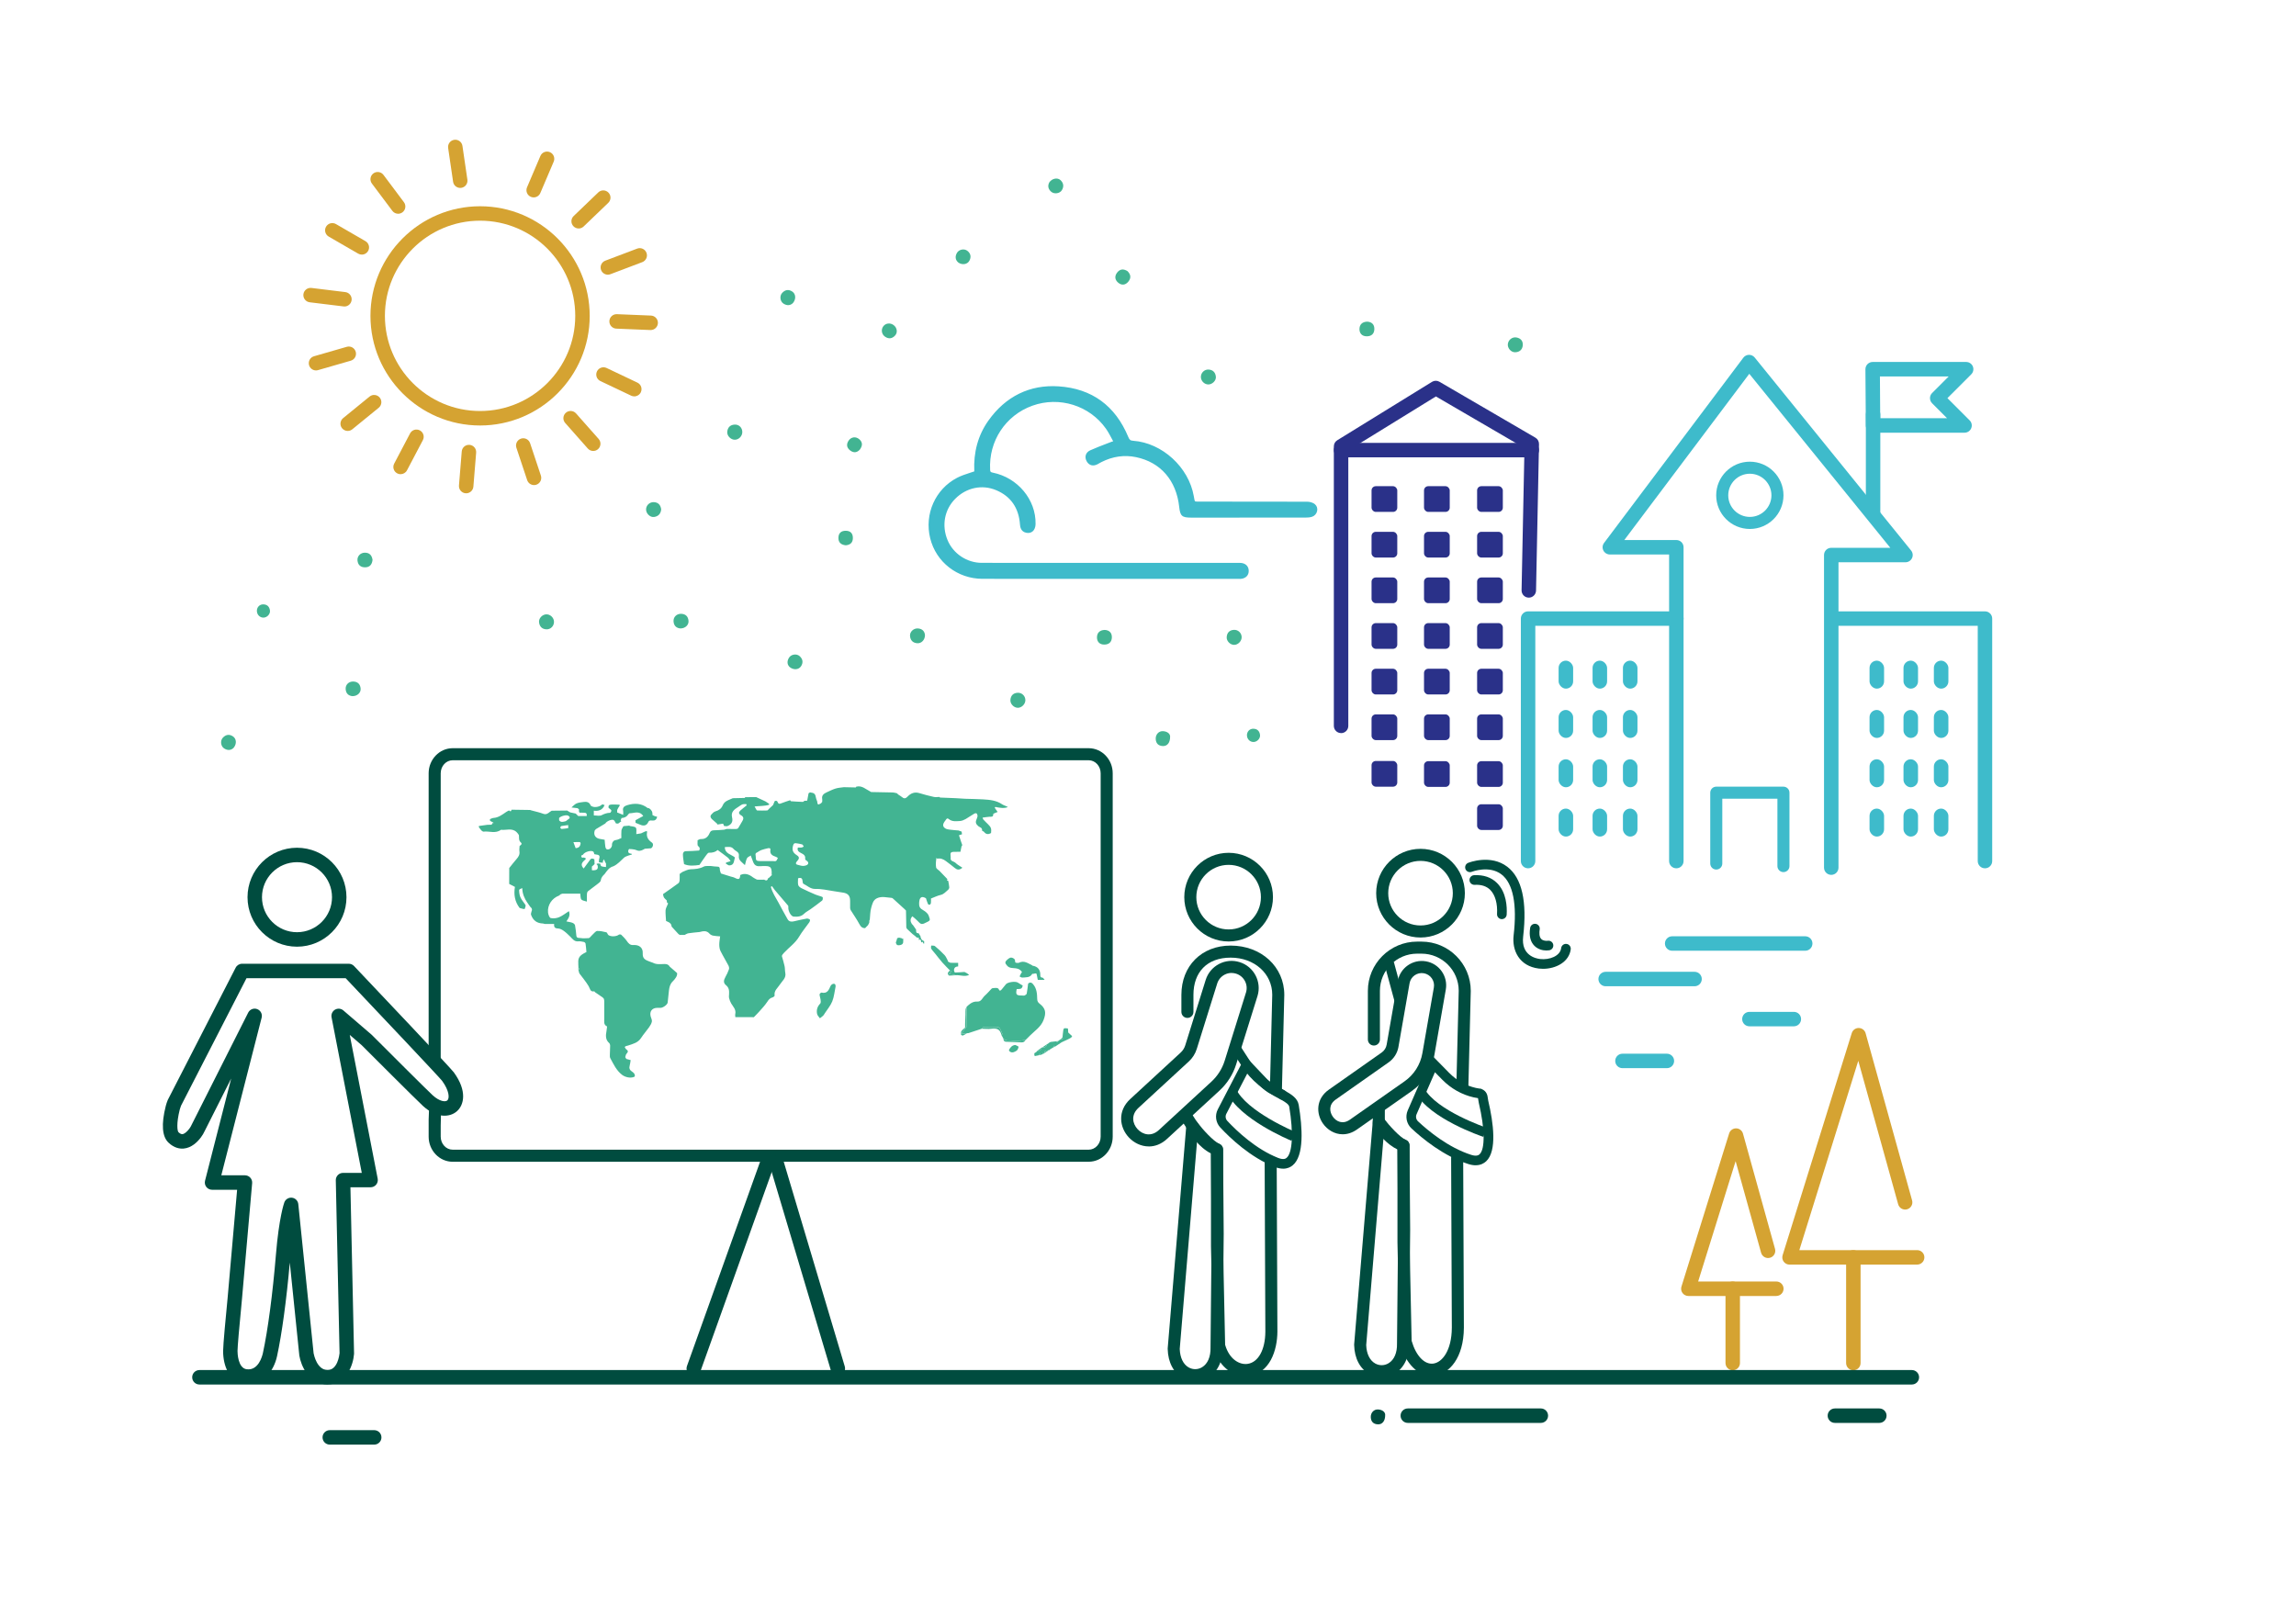 <?xml version="1.0" encoding="UTF-8"?><svg id="uuid-edc9af3b-4325-40bd-96e5-05b0007b8789" xmlns="http://www.w3.org/2000/svg" xmlns:xlink="http://www.w3.org/1999/xlink" viewBox="0 0 952.73 667.32"><defs><style>.uuid-539e480f-ffe4-45f2-a645-7004688f2a67{fill:none;}.uuid-ca278cf5-2850-46e8-bc54-135ea20d6e96{fill:#004c3f;}.uuid-edea2ee2-12f6-4817-98e4-356d4770790d{fill:#d5a332;}.uuid-d1cde867-d6a7-40a4-b29c-ac8d03e39460{fill:#3ebbcb;}.uuid-2f78ff6b-b94f-47f2-939a-b7639bd3cb67{fill:#42b492;}.uuid-76345a4f-b599-41fb-b154-6fccbd9e6c49{fill:#2a3189;}.uuid-bd522f2e-8392-4434-bd8d-ae1fd1435cc2{clip-path:url(#uuid-c8cddc4c-a5e1-4552-abfd-0c3a505ecd1b);}</style><clipPath id="uuid-c8cddc4c-a5e1-4552-abfd-0c3a505ecd1b"><path class="uuid-539e480f-ffe4-45f2-a645-7004688f2a67" d="M471.62,478.23H191.82c-4.37,0-7.92-3.55-7.92-7.92v-150.77c0-4.37-.26-4.11,4.11-4.11H467.81c4.37,0,11.73-.26,11.73,4.11v150.77c0,4.37-3.55,7.92-7.92,7.92Z"/></clipPath></defs><path class="uuid-ca278cf5-2850-46e8-bc54-135ea20d6e96" d="M509.82,390.7c-10.15,0-18.4-8.25-18.4-18.4s8.25-18.4,18.4-18.4,18.4,8.25,18.4,18.4-8.25,18.4-18.4,18.4Zm0-31.8c-7.39,0-13.4,6.01-13.4,13.4s6.01,13.4,13.4,13.4,13.4-6.01,13.4-13.4-6.01-13.4-13.4-13.4Z"/><path class="uuid-ca278cf5-2850-46e8-bc54-135ea20d6e96" d="M495.95,573.19c-1.72,0-3.44-.43-5.02-1.29-3.93-2.14-6.26-6.54-6.39-12.08,0-.09,0-.18,0-.27l7.73-92.61c.09-1.04,.8-1.91,1.8-2.2,1-.29,2.07,.08,2.69,.91,2.23,2.99,6.71,7.93,9.25,9.06,.9,.4,1.48,1.28,1.49,2.27l.28,35.04c0,1.82-.45,45.36-.47,47.21,.14,5.49-2,10.04-5.87,12.4-1.71,1.04-3.6,1.57-5.5,1.57Zm-6.41-13.37c.12,3.64,1.5,6.44,3.78,7.68,1.75,.95,3.81,.9,5.52-.15,2.3-1.4,3.56-4.35,3.47-8.09,0-.54,.47-45.45,.47-47.22l-.27-33.56c-1.97-1.26-4.04-3.24-5.77-5.1l-7.21,86.45Z"/><path class="uuid-ca278cf5-2850-46e8-bc54-135ea20d6e96" d="M516.76,571.06c-6.01,0-11.35-4.72-13.3-11.97-.05-.19-.08-.39-.08-.59-.04-1.62-.88-39.72-.88-41.3v-38.54c-5.01-2.5-8.55-7.95-9.59-9.7l-3.01-4.67c-.75-1.16-.41-2.71,.75-3.46,1.16-.75,2.71-.41,3.46,.75l3.05,4.74c1.97,3.31,5.24,7.17,8.63,8.3,1.02,.34,1.71,1.29,1.71,2.37v40.2c0,1.21,.56,27.08,.87,40.87,1.73,6.04,5.96,8.36,9.24,7.93,4.49-.58,7.41-5.84,7.45-13.39l-.29-70.47c0-1.38,1.11-2.5,2.49-2.51h.01c1.38,0,2.49,1.11,2.5,2.49l.29,70.49c-.04,7.78-3.16,17.23-11.81,18.35-.5,.06-1,.1-1.49,.1Z"/><path class="uuid-ca278cf5-2850-46e8-bc54-135ea20d6e96" d="M529.45,454.46s-.04,0-.06,0c-1.38-.03-2.47-1.18-2.44-2.56l.97-39.11c0-8.75-7.42-15.39-17.25-15.39s-15.45,6.06-15.45,15.45v7.07c0,1.38-1.12,2.5-2.5,2.5s-2.5-1.12-2.5-2.5v-7.07c0-12.04,8.41-20.45,20.45-20.45,12.69,0,22.25,8.79,22.25,20.45l-.98,39.17c-.03,1.36-1.15,2.44-2.5,2.44Z"/><path class="uuid-ca278cf5-2850-46e8-bc54-135ea20d6e96" d="M531.81,456.45c-7.35-3.72-12.81-8.3-16.25-13.61l-4.14-6.41,3.36-2.17,4.14,6.41c3.04,4.71,7.99,8.82,14.7,12.21l-1.81,3.57Z"/><path class="uuid-ca278cf5-2850-46e8-bc54-135ea20d6e96" d="M476.72,475.75c-3.21,0-6.24-1.5-8.37-3.81-3.78-4.1-4.77-10.87,.65-15.86l20.93-19.29c.88-.81,1.54-1.85,1.89-2.99l8.48-27.14c.9-2.87,2.86-5.22,5.52-6.62,2.66-1.4,5.71-1.67,8.58-.77,5.92,1.85,9.24,8.18,7.39,14.1l-8.83,28.28c-1.3,4.17-3.69,7.94-6.9,10.9l-21.81,20.08c-2.39,2.2-5.02,3.13-7.54,3.13Zm34.33-72c-1,0-1.99,.24-2.9,.72-1.48,.78-2.57,2.08-3.07,3.68l-8.48,27.14c-.62,1.98-1.75,3.77-3.28,5.18l-20.93,19.29c-3.17,2.92-2.46,6.52-.37,8.8,2.12,2.3,5.67,3.31,8.84,.4l21.81-20.08c2.57-2.37,4.48-5.38,5.52-8.71l8.83-28.28c.5-1.6,.35-3.29-.43-4.77-.78-1.48-2.08-2.57-3.68-3.07-.62-.19-1.25-.29-1.87-.29Z"/><path class="uuid-ca278cf5-2850-46e8-bc54-135ea20d6e96" d="M532.42,484.98c-1.01,0-2.17-.21-3.5-.73-10.04-3.95-18.44-11.94-22.56-16.36-1.9-2.04-2.31-5.07-1.02-7.54l11.43-22.01,8.32,8.76c1.38,1.6,2.94,2.81,4.7,3.65,1.68,.8,2.61,1.38,3.36,1.84,.2,.12,.39,.24,.59,.36l.1,.06c1.95,1.15,4.62,2.72,5.07,5.54,1.54,9.28,2.35,21.12-2.55,25.08-.86,.7-2.15,1.36-3.94,1.36Zm-14.69-39.82l-8.85,17.03c-.51,.98-.35,2.17,.4,2.97,3.89,4.16,11.8,11.7,21.1,15.36,2.32,.91,3.18,.22,3.46,0,2.5-2.02,2.94-10.37,1.13-21.27-.17-1.02-1.9-2.05-3.17-2.79l-.1-.06c-.22-.13-.43-.26-.65-.39-.71-.43-1.51-.93-3-1.64-2.26-1.08-4.25-2.62-5.94-4.57l-4.39-4.62Z"/><path class="uuid-ca278cf5-2850-46e8-bc54-135ea20d6e96" d="M535.91,473.41c-.88-.36-21.74-9.04-26.8-20.09l3.64-1.67c4.41,9.62,24.49,17.98,24.69,18.06l-1.52,3.7Z"/><g><path class="uuid-76345a4f-b599-41fb-b154-6fccbd9e6c49" d="M635.61,189.79h-79.13c-1.66,0-3-1.34-3-3s1.34-3,3-3h79.13c1.66,0,3,1.34,3,3s-1.34,3-3,3Z"/><path class="uuid-76345a4f-b599-41fb-b154-6fccbd9e6c49" d="M556.48,304.22c-1.66,0-3-1.34-3-3v-115.98c0-1.04,.54-2.01,1.43-2.55l39.3-24.23c.94-.58,2.13-.6,3.08-.04l39.83,23.21c.94,.55,1.51,1.56,1.49,2.65l-1.23,60.79c-.03,1.66-1.42,2.98-3.06,2.94-1.66-.03-2.97-1.4-2.94-3.06l1.2-59.02-36.75-21.41-36.35,22.41v114.31c0,1.66-1.34,3-3,3Z"/><rect class="uuid-76345a4f-b599-41fb-b154-6fccbd9e6c49" x="612.93" y="201.77" width="10.67" height="10.67" rx="1.75" ry="1.75" transform="translate(1236.53 414.2) rotate(-180)"/><rect class="uuid-76345a4f-b599-41fb-b154-6fccbd9e6c49" x="590.91" y="201.77" width="10.67" height="10.67" rx="1.75" ry="1.75" transform="translate(1192.48 414.2) rotate(-180)"/><rect class="uuid-76345a4f-b599-41fb-b154-6fccbd9e6c49" x="569.13" y="201.77" width="10.67" height="10.67" rx="1.75" ry="1.75" transform="translate(1148.93 414.2) rotate(-180)"/><rect class="uuid-76345a4f-b599-41fb-b154-6fccbd9e6c49" x="612.93" y="220.71" width="10.67" height="10.67" rx="1.75" ry="1.75" transform="translate(1236.53 452.08) rotate(-180)"/><rect class="uuid-76345a4f-b599-41fb-b154-6fccbd9e6c49" x="590.91" y="220.71" width="10.67" height="10.67" rx="1.75" ry="1.75" transform="translate(1192.48 452.08) rotate(-180)"/><rect class="uuid-76345a4f-b599-41fb-b154-6fccbd9e6c49" x="569.13" y="220.71" width="10.67" height="10.67" rx="1.75" ry="1.75" transform="translate(1148.93 452.08) rotate(-180)"/><rect class="uuid-76345a4f-b599-41fb-b154-6fccbd9e6c49" x="612.93" y="239.64" width="10.67" height="10.67" rx="1.75" ry="1.75" transform="translate(1236.53 489.95) rotate(-180)"/><rect class="uuid-76345a4f-b599-41fb-b154-6fccbd9e6c49" x="590.91" y="239.64" width="10.67" height="10.67" rx="1.75" ry="1.75" transform="translate(1192.48 489.95) rotate(-180)"/><rect class="uuid-76345a4f-b599-41fb-b154-6fccbd9e6c49" x="569.13" y="239.64" width="10.67" height="10.67" rx="1.75" ry="1.75" transform="translate(1148.93 489.95) rotate(-180)"/><rect class="uuid-76345a4f-b599-41fb-b154-6fccbd9e6c49" x="612.93" y="258.58" width="10.67" height="10.67" rx="1.75" ry="1.75" transform="translate(1236.53 527.83) rotate(-180)"/><rect class="uuid-76345a4f-b599-41fb-b154-6fccbd9e6c49" x="590.91" y="258.58" width="10.67" height="10.67" rx="1.75" ry="1.75" transform="translate(1192.48 527.83) rotate(-180)"/><rect class="uuid-76345a4f-b599-41fb-b154-6fccbd9e6c49" x="569.13" y="258.58" width="10.67" height="10.67" rx="1.75" ry="1.75" transform="translate(1148.93 527.83) rotate(-180)"/><rect class="uuid-76345a4f-b599-41fb-b154-6fccbd9e6c49" x="612.93" y="277.52" width="10.67" height="10.67" rx="1.75" ry="1.75" transform="translate(1236.53 565.71) rotate(-180)"/><rect class="uuid-76345a4f-b599-41fb-b154-6fccbd9e6c49" x="590.91" y="277.52" width="10.67" height="10.67" rx="1.75" ry="1.75" transform="translate(1192.48 565.71) rotate(-180)"/><rect class="uuid-76345a4f-b599-41fb-b154-6fccbd9e6c49" x="569.13" y="277.52" width="10.67" height="10.67" rx="1.75" ry="1.75" transform="translate(1148.93 565.71) rotate(-180)"/><rect class="uuid-76345a4f-b599-41fb-b154-6fccbd9e6c49" x="612.93" y="296.46" width="10.67" height="10.67" rx="1.75" ry="1.75" transform="translate(1236.53 603.59) rotate(-180)"/><rect class="uuid-76345a4f-b599-41fb-b154-6fccbd9e6c49" x="590.91" y="296.46" width="10.67" height="10.67" rx="1.75" ry="1.75" transform="translate(1192.48 603.59) rotate(-180)"/><rect class="uuid-76345a4f-b599-41fb-b154-6fccbd9e6c49" x="612.93" y="315.89" width="10.67" height="10.67" rx="1.75" ry="1.75" transform="translate(1236.53 642.44) rotate(-180)"/><rect class="uuid-76345a4f-b599-41fb-b154-6fccbd9e6c49" x="612.93" y="333.75" width="10.67" height="10.67" rx="1.75" ry="1.75" transform="translate(1236.53 678.17) rotate(-180)"/><rect class="uuid-76345a4f-b599-41fb-b154-6fccbd9e6c49" x="590.91" y="315.89" width="10.67" height="10.67" rx="1.75" ry="1.75" transform="translate(1192.48 642.44) rotate(-180)"/><rect class="uuid-76345a4f-b599-41fb-b154-6fccbd9e6c49" x="569.13" y="296.46" width="10.67" height="10.67" rx="1.75" ry="1.75" transform="translate(1148.93 603.59) rotate(-180)"/><rect class="uuid-76345a4f-b599-41fb-b154-6fccbd9e6c49" x="569.13" y="315.79" width="10.67" height="10.67" rx="1.75" ry="1.75" transform="translate(1148.93 642.25) rotate(-180)"/></g><g><path class="uuid-d1cde867-d6a7-40a4-b29c-ac8d03e39460" d="M815.19,179.56h-37.96c-1.65,0-2.99-1.33-3-2.98l-.17-23.35c0-.8,.31-1.57,.87-2.13s1.33-.89,2.13-.89h38.8c1.21,0,2.31,.73,2.77,1.85,.46,1.12,.21,2.41-.65,3.27l-9.89,9.89,9.22,9.22c.86,.86,1.12,2.15,.65,3.27-.46,1.12-1.56,1.85-2.77,1.85Zm-34.98-6h27.74l-6.22-6.22c-1.17-1.17-1.17-3.07,0-4.24l6.89-6.89h-28.54l.12,17.35Z"/><path class="uuid-d1cde867-d6a7-40a4-b29c-ac8d03e39460" d="M777.24,216.31c-1.66,0-3-1.34-3-3v-41.34c0-1.66,1.34-3,3-3s3,1.34,3,3v41.34c0,1.66-1.34,3-3,3Z"/><path class="uuid-d1cde867-d6a7-40a4-b29c-ac8d03e39460" d="M740.04,361.91c-1.38,0-2.5-1.12-2.5-2.5v-27.96h-22.87v26.9c0,1.38-1.12,2.5-2.5,2.5s-2.5-1.12-2.5-2.5v-29.4c0-1.38,1.12-2.5,2.5-2.5h27.87c1.38,0,2.5,1.12,2.5,2.5v30.46c0,1.38-1.12,2.5-2.5,2.5Z"/><path class="uuid-d1cde867-d6a7-40a4-b29c-ac8d03e39460" d="M759.88,363.05c-1.66,0-3-1.34-3-3V230.33c0-1.66,1.34-3,3-3h24.51l-58.52-72.21-51.86,68.98h21.59c1.66,0,3,1.34,3,3v130.23c0,1.66-1.34,3-3,3s-3-1.34-3-3v-127.23h-24.6c-1.14,0-2.18-.64-2.68-1.66-.51-1.02-.4-2.23,.29-3.14l57.78-76.85c.55-.74,1.42-1.18,2.34-1.2,.02,0,.04,0,.05,0,.9,0,1.76,.41,2.33,1.11l64.9,80.08c.73,.9,.88,2.14,.38,3.18s-1.55,1.71-2.71,1.71h-27.8v126.72c0,1.66-1.34,3-3,3Z"/><path class="uuid-d1cde867-d6a7-40a4-b29c-ac8d03e39460" d="M726.1,219.51c-7.7,0-13.96-6.26-13.96-13.96s6.26-13.96,13.96-13.96,13.96,6.26,13.96,13.96-6.26,13.96-13.96,13.96Zm0-22.92c-4.94,0-8.96,4.02-8.96,8.96s4.02,8.96,8.96,8.96,8.96-4.02,8.96-8.96-4.02-8.96-8.96-8.96Z"/><path class="uuid-d1cde867-d6a7-40a4-b29c-ac8d03e39460" d="M634.08,360.33c-1.66,0-3-1.34-3-3v-100.63c0-1.66,1.34-3,3-3h61.52c1.66,0,3,1.34,3,3s-1.34,3-3,3h-58.52v97.63c0,1.66-1.34,3-3,3Z"/><path class="uuid-d1cde867-d6a7-40a4-b29c-ac8d03e39460" d="M823.67,360.33c-1.66,0-3-1.34-3-3v-97.63h-58.52c-1.66,0-3-1.34-3-3s1.34-3,3-3h61.52c1.66,0,3,1.34,3,3v100.63c0,1.66-1.34,3-3,3Z"/></g><path class="uuid-ca278cf5-2850-46e8-bc54-135ea20d6e96" d="M451.75,482.11H187.84c-5.5,0-9.97-4.67-9.97-10.42v-7.04l.16-4.37,5,.15-.16,6.66v4.59c0,2.99,2.23,5.42,4.97,5.42H451.75c2.74,0,4.97-2.43,4.97-5.42v-150.77c0-2.99-2.23-5.42-4.97-5.42H187.84c-2.74,0-4.97,2.43-4.97,5.42v119.18h-5v-119.18c0-5.74,4.47-10.42,9.97-10.42H451.75c5.5,0,9.97,4.67,9.97,10.42v150.77c0,5.74-4.47,10.42-9.97,10.42Z"/><g><path class="uuid-d1cde867-d6a7-40a4-b29c-ac8d03e39460" d="M405.33,196.3c-.51-7.62,1.11-14.81,5.59-21.14,6.89-9.75,16.46-14.64,28.34-13.84,13.41,.9,22.83,7.95,28.02,20.42,.59,1.42,1.25,2.05,2.87,2.16,11.61,.83,22.26,10.65,24.25,22.2q.53,3.06,3.56,3.06c14.82,0,29.64-.01,44.45,.04,.89,0,1.99,.28,2.63,.85,1.11,.98,.57,2.94-.86,3.44-.78,.27-1.68,.3-2.52,.3-15.8,.02-31.6,.01-47.39,.01-3.25,0-3.58-.31-3.94-3.59-1.23-11.33-8.09-19.27-18.69-21.48-5.21-1.09-10.22-.28-14.97,2.1-.55,.27-1.07,.59-1.61,.88-1.26,.69-2.42,.57-3.19-.69-.81-1.34-.41-2.64,.94-3.25,2.88-1.3,5.86-2.38,8.81-3.53,.43-.17,.91-.24,1.83-.48-1.31-2.32-2.33-4.54-3.71-6.49-7.13-10.06-20.05-14.05-31.64-9.89-11.5,4.13-18.88,15.36-18.21,27.59,.08,1.39,.63,1.86,1.93,2.12,9.82,1.97,17.13,10.79,16.92,20.32-.04,1.95-1.01,2.97-2.59,2.69-1.4-.25-1.77-1.23-1.87-2.54-.51-7.09-3.85-12.3-10.49-15.09-6.28-2.64-13.24-1.1-18.1,3.8-4.73,4.77-6.04,11.78-3.41,18.18,2.46,5.98,8.54,10.09,15.15,10.09,35.21,.02,70.42,0,105.63,.01,.67,0,1.36-.06,2.02,.04,1.32,.18,2.12,.94,2.11,2.33,0,1.31-.81,1.99-2.01,2.24-.41,.08-.85,.05-1.28,.05-35.39,0-70.78,.02-106.18-.01-9.94,0-18.45-6.68-20.75-16.07-2.35-9.58,1.92-19.39,10.65-23.96,2.35-1.23,5-1.87,7.72-2.86Z"/><path class="uuid-d1cde867-d6a7-40a4-b29c-ac8d03e39460" d="M514.48,240.22c-.11,0-.22,0-.32,0h-.28s-27.28,0-27.28,0c-26.3,0-52.6,0-78.9-.02-10.36,0-19.29-6.93-21.72-16.84-2.47-10.04,2.12-20.36,11.16-25.08,1.67-.87,3.43-1.45,5.29-2.05,.61-.2,1.23-.4,1.85-.61-.38-7.95,1.57-15.03,5.82-21.03,7.17-10.14,17.26-15.07,29.22-14.26,13.74,.92,23.46,8,28.87,21.03,.49,1.18,.87,1.47,2.01,1.55,12.04,.86,23.09,10.98,25.17,23.03,.16,.95,.33,1.94,.5,2.08,.16,.14,1.13,.14,2.07,.14h8.4c12.02,0,24.04,0,36.05,.04,1,0,2.38,.29,3.29,1.1,.75,.67,1.08,1.68,.87,2.72-.22,1.12-1.02,2.05-2.07,2.41-.91,.31-1.91,.36-2.85,.36-15.41,.02-30.83,.01-46.24,.01h-1.16c-3.78,0-4.52-.67-4.93-4.48-1.19-10.97-7.71-18.49-17.9-20.61-4.83-1.01-9.65-.33-14.32,2.02-.34,.17-.68,.36-1.01,.55l-.56,.32c-1.83,1-3.52,.61-4.52-1.04-.55-.9-.7-1.88-.44-2.74,.26-.84,.91-1.53,1.82-1.94,2.2-.99,4.49-1.87,6.7-2.72,.72-.28,1.44-.55,2.16-.83,.22-.09,.44-.15,.68-.21-.2-.36-.39-.72-.58-1.08-.79-1.49-1.54-2.9-2.44-4.17-6.81-9.61-19.35-13.52-30.49-9.52-11.15,4-18.2,14.69-17.55,26.6,.05,.85,.19,1,1.12,1.19,10.33,2.07,17.95,11.24,17.73,21.32-.04,1.74-.7,2.64-1.25,3.08-.47,.38-1.28,.79-2.52,.57-2.47-.45-2.63-2.71-2.69-3.45-.5-6.91-3.83-11.7-9.88-14.24-5.86-2.46-12.37-1.09-17,3.58-4.46,4.5-5.68,11.05-3.19,17.1,2.33,5.66,8.05,9.47,14.23,9.47,25.69,.01,51.39,.01,77.08,.01h28.55c.18,0,.35,0,.53,0,.52-.01,1.06-.02,1.62,.05,1.87,.26,2.99,1.5,2.97,3.32,0,1.68-1.03,2.85-2.81,3.21-.31,.06-.61,.08-.89,.08Zm-.6-2.01h.32c.28,0,.55,.01,.76-.03,1.06-.22,1.21-.74,1.21-1.27,0-.6-.15-1.17-1.25-1.33-.4-.06-.84-.05-1.3-.04-.19,0-.38,0-.58,0h-28.55c-25.7,0-51.39,0-77.08,0-6.98,0-13.44-4.31-16.07-10.71-2.8-6.81-1.41-14.19,3.62-19.27,5.21-5.26,12.57-6.8,19.19-4.01,6.8,2.86,10.54,8.22,11.1,15.94,.1,1.35,.5,1.53,1.05,1.62,.39,.07,.7,.02,.9-.15,.31-.25,.49-.83,.51-1.58,.2-9.13-6.73-17.43-16.12-19.31-1.28-.26-2.61-.82-2.73-3.04-.7-12.79,6.88-24.28,18.87-28.59,11.98-4.3,25.46-.09,32.79,10.25,.98,1.38,1.75,2.84,2.58,4.39,.38,.71,.77,1.45,1.19,2.19l.64,1.14-1.27,.32c-.34,.09-.62,.15-.86,.21-.38,.09-.64,.15-.85,.23-.72,.28-1.45,.56-2.17,.84-2.18,.84-4.44,1.71-6.6,2.67-.27,.12-.61,.34-.73,.71-.12,.4,.06,.82,.23,1.11,.32,.52,.76,.93,1.85,.33l.54-.3c.36-.21,.73-.41,1.1-.6,5.08-2.56,10.34-3.29,15.62-2.19,10.93,2.28,18.21,10.64,19.48,22.36q.29,2.7,2.95,2.7h1.16c15.41,0,30.82,0,46.24-.01,.71,0,1.53-.02,2.2-.25,.38-.13,.67-.49,.76-.91,.04-.2,.06-.57-.23-.83-.39-.34-1.22-.6-1.97-.6-12.02-.04-24.03-.04-36.05-.04h-8.4c-3.51,0-3.94-.36-4.54-3.89-1.93-11.19-12.18-20.58-23.34-21.38-2.19-.16-3.07-1.22-3.72-2.78-5.1-12.27-14.24-18.94-27.16-19.81-11.37-.76-20.61,3.75-27.45,13.42-4.11,5.81-5.93,12.71-5.41,20.5l.05,.75-.71,.26c-.88,.32-1.75,.6-2.61,.88-1.78,.58-3.46,1.13-4.99,1.92-8.22,4.3-12.39,13.68-10.15,22.83,2.21,9.01,10.35,15.3,19.78,15.31,26.3,.02,52.6,.02,78.89,.02h27.28Z"/></g><path class="uuid-2f78ff6b-b94f-47f2-939a-b7639bd3cb67" d="M308.02,179.26c.02,1.72-1.45,3.23-3.14,3.22-1.64,0-3.26-1.63-3.11-3.27,.16-1.79,1.18-2.9,3.05-3.01,1.8-.11,3.18,1.25,3.2,3.06Z"/><path class="uuid-2f78ff6b-b94f-47f2-939a-b7639bd3cb67" d="M517.42,305.19c-.03-1.59,1.13-2.83,2.7-2.78,1.63,.04,2.54,1.02,2.73,2.57,.18,1.45-1.17,2.87-2.62,2.93-1.51,.07-2.77-1.17-2.8-2.72Z"/><path class="uuid-2f78ff6b-b94f-47f2-939a-b7639bd3cb67" d="M106.59,253.58c-.03-1.59,1.13-2.83,2.7-2.78,1.63,.04,2.54,1.02,2.73,2.57,.18,1.45-1.17,2.87-2.62,2.93-1.51,.07-2.77-1.17-2.8-2.72Z"/><path class="uuid-2f78ff6b-b94f-47f2-939a-b7639bd3cb67" d="M625.68,142.8c.18-1.73,1.79-3.04,3.52-2.76,1.84,.3,2.84,1.5,2.67,3.31-.17,1.8-1.41,2.82-3.23,2.83-1.69,0-3.13-1.74-2.96-3.38Z"/><path class="uuid-2f78ff6b-b94f-47f2-939a-b7639bd3cb67" d="M425.48,290.51c.02,1.65-1.49,3.21-3.13,3.21-1.62,0-3.2-1.59-3.08-3.24,.13-1.8,1.14-2.88,2.99-2.99,1.75-.1,3.19,1.28,3.22,3.02Z"/><path class="uuid-2f78ff6b-b94f-47f2-939a-b7639bd3cb67" d="M515.23,264.4c.02,1.65-1.49,3.21-3.13,3.21-1.62,0-3.2-1.59-3.08-3.24,.13-1.8,1.14-2.88,2.99-2.99,1.75-.1,3.19,1.28,3.22,3.02Z"/><path class="uuid-2f78ff6b-b94f-47f2-939a-b7639bd3cb67" d="M274.36,211.36c-.16,1.84-1.19,2.93-2.96,3.18-1.61,.22-3.27-1.39-3.31-3.05-.05-1.72,1.42-3.18,3.2-3.11,1.88,.08,2.82,1.19,3.07,2.99Z"/><path class="uuid-2f78ff6b-b94f-47f2-939a-b7639bd3cb67" d="M498.31,156.5c-.04-1.74,1.39-3.22,3.15-3.14,1.88,.08,2.89,1.22,3.07,2.99,.16,1.62-1.52,3.22-3.17,3.19-1.59-.02-3.01-1.43-3.05-3.04Z"/><path class="uuid-2f78ff6b-b94f-47f2-939a-b7639bd3cb67" d="M282.36,260.79c-1.62-.12-2.74-1.04-2.87-2.92-.12-1.8,1.26-3.17,3.09-3.15,1.9,.03,2.95,1.08,3.12,2.89,.17,1.73-1.33,3.17-3.35,3.18Z"/><path class="uuid-2f78ff6b-b94f-47f2-939a-b7639bd3cb67" d="M146.3,288.89c-1.62-.12-2.74-1.04-2.87-2.92-.12-1.8,1.26-3.17,3.09-3.15,1.9,.03,2.95,1.08,3.12,2.89,.17,1.73-1.33,3.17-3.35,3.18Z"/><path class="uuid-2f78ff6b-b94f-47f2-939a-b7639bd3cb67" d="M229.88,258.02c.03,1.74-1.36,3.19-3.1,3.14-1.85-.06-2.88-1.14-3.1-2.91-.2-1.65,1.31-3.23,2.98-3.31,1.66-.07,3.19,1.38,3.22,3.08Z"/><path class="uuid-2f78ff6b-b94f-47f2-939a-b7639bd3cb67" d="M485.54,305.6c.06,2.65-1.21,4.06-2.99,4-1.85-.07-2.9-1.07-2.98-2.96-.08-1.83,1.25-3.32,3.02-3.22,1.8,.1,2.92,1.05,2.96,2.18Z"/><path class="uuid-ca278cf5-2850-46e8-bc54-135ea20d6e96" d="M574.78,587.08c.06,2.65-1.21,4.06-2.99,4-1.85-.07-2.9-1.07-2.98-2.96-.08-1.83,1.25-3.32,3.02-3.22,1.8,.1,2.92,1.05,2.96,2.18Z"/><path class="uuid-2f78ff6b-b94f-47f2-939a-b7639bd3cb67" d="M154.59,232.32c-.21,1.85-1.06,3.1-3.11,3.11-1.85,0-2.94-.98-3.14-2.81-.19-1.75,1.17-3.21,2.94-3.26,2-.06,3.01,1.03,3.3,2.95Z"/><path class="uuid-2f78ff6b-b94f-47f2-939a-b7639bd3cb67" d="M329.11,125.66c-1.02,1.12-2.49,1.31-4,.34-1.42-.91-1.7-3.17-.58-4.41,1.2-1.33,2.68-1.64,4.23-.6,1.43,.96,1.65,3.02,.35,4.67Z"/><path class="uuid-2f78ff6b-b94f-47f2-939a-b7639bd3cb67" d="M97.01,310.25c-1.02,1.12-2.49,1.31-4,.34-1.42-.91-1.7-3.17-.58-4.41,1.2-1.33,2.68-1.64,4.23-.6,1.43,.96,1.65,3.02,.35,4.67Z"/><path class="uuid-2f78ff6b-b94f-47f2-939a-b7639bd3cb67" d="M383.82,263.58c-.02,2.03-1.52,3.5-3.25,3.35-1.85-.16-2.87-1.29-2.96-3.11-.08-1.7,1.52-3.14,3.27-3.03,1.89,.13,2.8,1.24,2.94,2.78Z"/><path class="uuid-2f78ff6b-b94f-47f2-939a-b7639bd3cb67" d="M397.68,108.96c-1.22-1.01-1.49-2.43-.6-4,.83-1.46,3-1.91,4.32-.88,1.43,1.11,1.69,2.6,.82,4.17-.82,1.47-2.91,1.83-4.55,.71Z"/><path class="uuid-2f78ff6b-b94f-47f2-939a-b7639bd3cb67" d="M467.86,112.52c1.35,1.35,1.61,2.8,.34,4.36-1.21,1.47-2.74,1.61-4.14,.48-1.48-1.2-1.68-2.81-.41-4.36,1.2-1.45,2.64-1.47,4.21-.48Z"/><path class="uuid-2f78ff6b-b94f-47f2-939a-b7639bd3cb67" d="M370.78,134.88c1.45,1.06,1.81,3.06,.66,4.33-1.21,1.34-2.67,1.56-4.2,.5-1.46-1.01-1.74-3.01-.67-4.36,1.01-1.27,2.83-1.47,4.2-.47Z"/><path class="uuid-2f78ff6b-b94f-47f2-939a-b7639bd3cb67" d="M567.34,133.48c1.85,.1,3,1.15,2.95,3.11-.05,1.94-1.23,2.99-3.21,2.97-1.93-.02-2.96-1.23-2.97-2.96,0-1.84,1.07-3.06,3.23-3.12Z"/><path class="uuid-2f78ff6b-b94f-47f2-939a-b7639bd3cb67" d="M458.42,261.41c1.85,.1,3,1.15,2.95,3.11-.05,1.94-1.23,2.99-3.21,2.97-1.93-.02-2.96-1.23-2.97-2.96,0-1.84,1.07-3.06,3.23-3.12Z"/><path class="uuid-2f78ff6b-b94f-47f2-939a-b7639bd3cb67" d="M435.44,75.64c1.13-1.61,3.34-2.02,4.56-.94,1.34,1.19,1.56,2.71,.62,4.24-.86,1.39-3.14,1.71-4.4,.65-1.4-1.19-1.51-2.64-.78-3.95Z"/><path class="uuid-2f78ff6b-b94f-47f2-939a-b7639bd3cb67" d="M327.76,276.89c-1.14-1-1.3-2.45-.35-3.97,.88-1.41,3.13-1.76,4.37-.66,1.34,1.18,1.61,2.68,.62,4.21-.93,1.44-2.99,1.68-4.64,.42Z"/><path class="uuid-2f78ff6b-b94f-47f2-939a-b7639bd3cb67" d="M350.95,226.29c-1.99-.21-3.11-1.19-3.04-3.2,.06-1.9,1.18-2.84,3.02-2.83,2.02,0,3.02,1.14,2.97,3.12-.05,1.9-1.2,2.76-2.95,2.91Z"/><path class="uuid-2f78ff6b-b94f-47f2-939a-b7639bd3cb67" d="M356.84,186.51c-1.12,1.29-2.53,1.58-4.04,.43-1.49-1.13-1.7-2.58-.64-4.13,1.03-1.5,2.91-1.76,4.33-.59,1.47,1.22,1.52,2.63,.35,4.28Z"/><path class="uuid-d1cde867-d6a7-40a4-b29c-ac8d03e39460" d="M749.08,394.54h-55.21c-1.66,0-3-1.34-3-3s1.34-3,3-3h55.21c1.66,0,3,1.34,3,3s-1.34,3-3,3Z"/><path class="uuid-ca278cf5-2850-46e8-bc54-135ea20d6e96" d="M639.38,590.48h-55.21c-1.66,0-3-1.34-3-3s1.34-3,3-3h55.21c1.66,0,3,1.34,3,3s-1.34,3-3,3Z"/><path class="uuid-d1cde867-d6a7-40a4-b29c-ac8d03e39460" d="M703.16,409.28h-36.89c-1.66,0-3-1.34-3-3s1.34-3,3-3h36.89c1.66,0,3,1.34,3,3s-1.34,3-3,3Z"/><path class="uuid-d1cde867-d6a7-40a4-b29c-ac8d03e39460" d="M744.36,425.9h-18.44c-1.66,0-3-1.34-3-3s1.34-3,3-3h18.44c1.66,0,3,1.34,3,3s-1.34,3-3,3Z"/><path class="uuid-d1cde867-d6a7-40a4-b29c-ac8d03e39460" d="M691.68,443.27h-18.44c-1.66,0-3-1.34-3-3s1.34-3,3-3h18.44c1.66,0,3,1.34,3,3s-1.34,3-3,3Z"/><path class="uuid-ca278cf5-2850-46e8-bc54-135ea20d6e96" d="M155.28,599.49h-18.44c-1.66,0-3-1.34-3-3s1.34-3,3-3h18.44c1.66,0,3,1.34,3,3s-1.34,3-3,3Z"/><path class="uuid-ca278cf5-2850-46e8-bc54-135ea20d6e96" d="M779.83,590.48h-18.44c-1.66,0-3-1.34-3-3s1.34-3,3-3h18.44c1.66,0,3,1.34,3,3s-1.34,3-3,3Z"/><g><path class="uuid-edea2ee2-12f6-4817-98e4-356d4770790d" d="M221.44,81.92c-.39,0-.79-.08-1.17-.24-1.52-.65-2.23-2.41-1.58-3.94l5.55-13.02c.65-1.52,2.41-2.23,3.94-1.58,1.52,.65,2.23,2.41,1.58,3.94l-5.55,13.02c-.49,1.14-1.59,1.82-2.76,1.82Z"/><path class="uuid-edea2ee2-12f6-4817-98e4-356d4770790d" d="M240.11,94.81c-.79,0-1.58-.31-2.16-.92-1.15-1.2-1.11-3.09,.09-4.24l10.21-9.8c1.2-1.15,3.09-1.11,4.24,.09,1.15,1.2,1.11,3.09-.09,4.24l-10.21,9.8c-.58,.56-1.33,.84-2.08,.84Z"/><path class="uuid-edea2ee2-12f6-4817-98e4-356d4770790d" d="M252.23,113.99c-1.21,0-2.35-.74-2.81-1.94-.59-1.55,.19-3.28,1.74-3.87l13.23-5.01c1.55-.59,3.28,.19,3.87,1.74,.59,1.55-.19,3.28-1.74,3.87l-13.23,5.01c-.35,.13-.71,.2-1.06,.2Z"/><path class="uuid-edea2ee2-12f6-4817-98e4-356d4770790d" d="M270,136.96s-.08,0-.12,0l-14.14-.58c-1.66-.07-2.94-1.46-2.88-3.12,.07-1.65,1.44-2.94,3.12-2.88l14.14,.58c1.66,.07,2.94,1.46,2.88,3.12-.07,1.61-1.39,2.88-3,2.88Z"/><path class="uuid-edea2ee2-12f6-4817-98e4-356d4770790d" d="M263.2,164.49c-.43,0-.87-.09-1.29-.29l-12.78-6.07c-1.5-.71-2.13-2.5-1.42-4,.71-1.5,2.5-2.13,4-1.42l12.78,6.07c1.5,.71,2.13,2.5,1.42,4-.51,1.08-1.59,1.71-2.71,1.71Z"/><path class="uuid-edea2ee2-12f6-4817-98e4-356d4770790d" d="M246.16,187.14c-.83,0-1.66-.34-2.25-1.01l-9.38-10.6c-1.1-1.24-.98-3.14,.26-4.23,1.24-1.1,3.14-.98,4.24,.26l9.38,10.6c1.1,1.24,.98,3.14-.26,4.23-.57,.51-1.28,.75-1.99,.75Z"/><path class="uuid-edea2ee2-12f6-4817-98e4-356d4770790d" d="M221.6,201.3c-1.26,0-2.43-.8-2.85-2.05l-4.47-13.43c-.52-1.57,.33-3.27,1.9-3.79,1.58-.53,3.27,.33,3.79,1.9l4.47,13.43c.52,1.57-.33,3.27-1.9,3.79-.31,.1-.63,.15-.95,.15Z"/><path class="uuid-edea2ee2-12f6-4817-98e4-356d4770790d" d="M193.45,204.7c-.08,0-.16,0-.25,0-1.65-.13-2.88-1.58-2.75-3.23l1.15-14.11c.13-1.65,1.56-2.89,3.23-2.75,1.65,.13,2.88,1.58,2.75,3.23l-1.15,14.11c-.13,1.57-1.44,2.76-2.99,2.76Z"/><path class="uuid-edea2ee2-12f6-4817-98e4-356d4770790d" d="M166.22,196.79c-.47,0-.95-.11-1.39-.35-1.47-.77-2.03-2.59-1.26-4.05l6.59-12.53c.77-1.47,2.58-2.03,4.05-1.26,1.47,.77,2.03,2.59,1.26,4.05l-6.59,12.53c-.54,1.02-1.58,1.6-2.66,1.6Z"/><path class="uuid-edea2ee2-12f6-4817-98e4-356d4770790d" d="M144.28,178.83c-.87,0-1.73-.38-2.33-1.1-1.05-1.28-.85-3.17,.43-4.22l10.97-8.94c1.29-1.05,3.17-.85,4.22,.43,1.05,1.28,.85,3.17-.43,4.22l-10.97,8.94c-.56,.45-1.23,.67-1.89,.67Z"/><path class="uuid-edea2ee2-12f6-4817-98e4-356d4770790d" d="M131.13,153.72c-1.3,0-2.5-.86-2.88-2.17-.46-1.59,.46-3.25,2.05-3.71l13.6-3.92c1.59-.46,3.25,.46,3.71,2.05,.46,1.59-.46,3.25-2.05,3.71l-13.6,3.92c-.28,.08-.56,.12-.83,.12Z"/><path class="uuid-edea2ee2-12f6-4817-98e4-356d4770790d" d="M142.93,127.18c-.12,0-.25,0-.37-.02l-14.05-1.72c-1.64-.2-2.81-1.7-2.61-3.34s1.71-2.81,3.34-2.61l14.05,1.72c1.64,.2,2.81,1.7,2.61,3.34-.19,1.52-1.48,2.64-2.97,2.64Z"/><path class="uuid-edea2ee2-12f6-4817-98e4-356d4770790d" d="M150.14,105.66c-.51,0-1.03-.13-1.5-.4l-12.25-7.09c-1.43-.83-1.92-2.67-1.09-4.1,.83-1.43,2.67-1.92,4.1-1.09l12.25,7.09c1.43,.83,1.92,2.67,1.09,4.1-.56,.96-1.56,1.5-2.6,1.5Z"/><path class="uuid-edea2ee2-12f6-4817-98e4-356d4770790d" d="M165.21,88.7c-.91,0-1.81-.41-2.4-1.2l-8.49-11.33c-.99-1.33-.72-3.21,.6-4.2,1.33-.99,3.21-.72,4.2,.6l8.49,11.33c.99,1.33,.72,3.21-.6,4.2-.54,.4-1.17,.6-1.8,.6Z"/><path class="uuid-edea2ee2-12f6-4817-98e4-356d4770790d" d="M190.97,77.98c-1.46,0-2.75-1.07-2.96-2.56l-2.05-14c-.24-1.64,.89-3.16,2.53-3.4,1.64-.24,3.16,.89,3.4,2.53l2.05,14c.24,1.64-.89,3.16-2.53,3.4-.15,.02-.29,.03-.44,.03Z"/><path class="uuid-edea2ee2-12f6-4817-98e4-356d4770790d" d="M199.21,176.57c-25.08,0-45.49-20.41-45.49-45.49s20.41-45.49,45.49-45.49,45.49,20.41,45.49,45.49-20.41,45.49-45.49,45.49Zm0-84.99c-21.78,0-39.49,17.72-39.49,39.49s17.72,39.49,39.49,39.49,39.49-17.72,39.49-39.49-17.72-39.49-39.49-39.49Z"/></g><path class="uuid-ca278cf5-2850-46e8-bc54-135ea20d6e96" d="M347.66,570.9c-1.29,0-2.49-.84-2.87-2.14l-25.48-85.44c-.47-1.59,.43-3.26,2.02-3.73,1.59-.47,3.26,.43,3.73,2.02l25.48,85.44c.47,1.59-.43,3.26-2.02,3.73-.29,.08-.58,.13-.86,.13Z"/><path class="uuid-ca278cf5-2850-46e8-bc54-135ea20d6e96" d="M287.88,570.9c-.34,0-.68-.06-1.01-.18-1.56-.56-2.37-2.27-1.81-3.83l30.57-85.44c.56-1.56,2.28-2.38,3.83-1.81,1.56,.56,2.37,2.27,1.81,3.83l-30.57,85.44c-.44,1.23-1.59,1.99-2.82,1.99Z"/><path class="uuid-ca278cf5-2850-46e8-bc54-135ea20d6e96" d="M135.94,574.53c-7.76,0-11.07-7.85-11.73-12,0-.05-.02-.11-.02-.17l-3.94-38.41c-1.35,15.37-3.3,29.75-5.3,38.89-1.37,6.27-5.98,12.21-13.21,11.36-6.75-.79-9.16-7.52-9.16-13.56,0-2.51,1.17-14.87,1.87-22.02l3.94-44.89h-10.4c-.93,0-1.8-.43-2.37-1.16-.57-.73-.77-1.69-.54-2.58l10.85-42.43-10.92,21.65c-.46,1.01-1,1.93-1.62,2.75-1.47,1.97-3.91,4.38-7.17,4.67-1.54,.14-3.88-.17-6.27-2.42-2.7-2.53-3.09-7.67-1.16-15.27,.21-.81,.48-1.63,.81-2.43,.03-.08,.07-.15,.11-.23l28.08-54.71c.51-1,1.54-1.63,2.67-1.63h44.26c.82,0,1.61,.34,2.18,.94,9.37,9.88,40.05,42.27,41.4,44.11,5.64,7.73,4.25,13.51,1.34,16.12-2.95,2.65-8.46,3.01-14.13-2.16-2.48-2.26-23.69-23.47-25.41-25.2l-4.97-4.28,11.59,59.66c.17,.88-.06,1.79-.63,2.48-.57,.69-1.42,1.09-2.31,1.09h-8.37l1.5,68.85c0,.09,0,.19,0,.28-.32,4.39-3.01,12.68-10.96,12.68Zm-5.79-12.88c.13,.67,1.43,6.88,5.79,6.88,4.1,0,4.87-6.08,4.96-6.99l-1.56-71.75c-.02-.81,.29-1.59,.85-2.16,.56-.58,1.34-.9,2.14-.9h7.79l-12.54-64.57c-.24-1.25,.33-2.52,1.44-3.17,1.11-.64,2.5-.51,3.46,.32l11.61,9.98c.06,.05,.11,.1,.17,.15,7.9,7.9,23.35,23.32,25.29,25.08,2.89,2.63,5.29,2.83,6.08,2.12,.94-.84,.88-3.92-2.18-8.12-1.33-1.68-24.33-26.04-40.02-42.59h-41.14l-27.19,52.96c-.2,.5-.37,1.01-.5,1.52-1.5,5.9-1,8.94-.55,9.42,.62,.58,1.15,.86,1.64,.82,.78-.07,1.89-.94,2.89-2.28,.37-.49,.7-1.06,.98-1.69,.02-.04,.04-.08,.06-.12l23.37-46.34c.69-1.37,2.3-2,3.73-1.46,1.43,.54,2.23,2.07,1.85,3.55l-16.74,65.42h9.81c.84,0,1.64,.35,2.21,.97s.85,1.45,.78,2.29l-4.23,48.18c-1.14,11.65-1.84,19.86-1.84,21.46,0,.73,.11,7.16,3.86,7.6,4.83,.57,6.39-5.47,6.66-6.68,2.06-9.45,4.09-24.76,5.42-40.93,1.27-15.46,3.39-21.4,3.48-21.64,.48-1.31,1.8-2.11,3.19-1.95,1.39,.17,2.47,1.28,2.61,2.67l6.36,61.94Z"/><path class="uuid-ca278cf5-2850-46e8-bc54-135ea20d6e96" d="M123.24,392.86c-11.32,0-20.53-9.21-20.53-20.53s9.21-20.53,20.53-20.53,20.53,9.21,20.53,20.53-9.21,20.53-20.53,20.53Zm0-35.07c-8.01,0-14.53,6.52-14.53,14.53s6.52,14.53,14.53,14.53,14.53-6.52,14.53-14.53-6.52-14.53-14.53-14.53Z"/><path class="uuid-ca278cf5-2850-46e8-bc54-135ea20d6e96" d="M573.32,571.54c-1.72,0-3.44-.43-5.02-1.29-3.93-2.14-6.26-6.54-6.39-12.08,0-.09,0-.18,0-.27l7.73-92.61c.09-1.04,.8-1.91,1.8-2.2,1-.29,2.07,.08,2.69,.91,2.22,2.99,6.7,7.93,9.25,9.06,.9,.4,1.48,1.28,1.49,2.27l.28,35.04c0,1.82-.45,45.36-.47,47.21,.14,5.49-2,10.04-5.86,12.4-1.71,1.04-3.6,1.57-5.5,1.57Zm-6.41-13.37c.12,3.64,1.5,6.44,3.79,7.68,1.74,.95,3.81,.9,5.52-.15,2.3-1.4,3.56-4.35,3.47-8.09,0-.54,.47-45.46,.47-47.23l-.27-33.56c-1.97-1.26-4.04-3.24-5.77-5.1l-7.21,86.44Z"/><path class="uuid-ca278cf5-2850-46e8-bc54-135ea20d6e96" d="M594.01,570.91c-6.93,0-11.39-7.07-13.16-13.46-.06-.2-.09-.4-.09-.61-.04-1.62-.88-39.72-.88-41.3v-38.53c-4.32-2.09-7.95-6.3-9.89-9.55-.23-.39-.35-.83-.35-1.28v-6.07c0-1.38,1.12-2.5,2.5-2.5h0c1.38,0,2.5,1.12,2.5,2.5v5.36c1.91,2.96,5.25,6.41,8.54,7.5,1.02,.34,1.71,1.29,1.71,2.37v40.2c0,1.21,.56,27.07,.87,40.87,1.8,6.24,5.33,9.94,9,9.45,3.67-.49,7.63-5.36,7.68-14.9l-.29-70.47c0-1.38,1.11-2.5,2.49-2.51h.01c1.38,0,2.49,1.11,2.5,2.49l.29,70.49c-.07,12.62-6.09,19.06-12.02,19.85-.48,.06-.95,.09-1.4,.09Z"/><path class="uuid-ca278cf5-2850-46e8-bc54-135ea20d6e96" d="M606.83,452.81s-.04,0-.06,0c-1.38-.03-2.47-1.18-2.44-2.56l.97-39.11c0-8.46-6.93-15.39-15.45-15.39h-1.8c-8.52,0-15.45,6.93-15.45,15.45v20.18c0,1.38-1.12,2.5-2.5,2.5s-2.5-1.12-2.5-2.5v-20.18c0-11.28,9.17-20.45,20.45-20.45h1.8c11.28,0,20.45,9.17,20.45,20.45l-.98,39.18c-.03,1.36-1.15,2.44-2.5,2.44Z"/><path class="uuid-ca278cf5-2850-46e8-bc54-135ea20d6e96" d="M589.45,389.05c-10.15,0-18.4-8.25-18.4-18.4s8.25-18.4,18.4-18.4,18.4,8.25,18.4,18.4-8.25,18.4-18.4,18.4Zm0-31.8c-7.39,0-13.4,6.01-13.4,13.4s6.01,13.4,13.4,13.4,13.4-6.01,13.4-13.4-6.01-13.4-13.4-13.4Z"/><path class="uuid-ca278cf5-2850-46e8-bc54-135ea20d6e96" d="M557.15,470.71c-3.34,0-6.34-1.83-8.18-4.45-2.89-4.11-2.97-10.26,2.45-14.08l21.92-15.41c1.09-.77,1.82-1.92,2.05-3.23h0s4.61-26.38,4.61-26.38c.96-5.5,6.21-9.19,11.71-8.22,2.66,.46,4.98,1.94,6.54,4.15,1.55,2.21,2.15,4.9,1.69,7.56l-4.76,27.25c-1.06,6.09-4.43,11.4-9.49,14.95l-22.63,15.88c-1.97,1.38-3.98,1.98-5.89,1.98Zm23.15-36.3h0c-.46,2.63-1.91,4.92-4.1,6.46l-21.92,15.41c-3.08,2.16-2.58,5.18-1.23,7.11,1.35,1.93,4.03,3.41,7.1,1.25l22.63-15.88c3.96-2.78,6.61-6.94,7.44-11.71l4.76-27.25c.24-1.35-.07-2.7-.85-3.82-.79-1.12-1.96-1.86-3.31-2.1-1.34-.23-2.7,.07-3.82,.85-1.12,.79-1.86,1.96-2.1,3.31l-4.61,26.38Z"/><path class="uuid-ca278cf5-2850-46e8-bc54-135ea20d6e96" d="M640.31,402.04c-.59,0-1.17-.03-1.74-.1-8.24-1-11.21-7.63-10.49-13.76,1.51-12.89-.24-21.65-5.04-25.32-5.1-3.9-12.25-1.11-12.33-1.08-1.02,.41-2.19-.09-2.6-1.11-.41-1.03,.09-2.19,1.11-2.6,.38-.15,9.35-3.65,16.24,1.62,6.07,4.64,8.28,14.39,6.58,28.96-.91,7.76,5.13,9.1,7,9.32,3.9,.47,8.36-1.23,8.77-4.52,.14-1.1,1.14-1.88,2.23-1.74,1.1,.14,1.87,1.14,1.74,2.23-.66,5.26-6.16,8.1-11.48,8.1Z"/><path class="uuid-ca278cf5-2850-46e8-bc54-135ea20d6e96" d="M623.2,381.43s-.08,0-.12,0c-1.1-.07-1.94-1.01-1.88-2.12,.26-4.3-.76-7.95-2.81-10.01-1.54-1.55-3.73-2.27-6.51-2.11-1.09,.05-2.05-.79-2.11-1.89s.79-2.05,1.89-2.11c3.97-.21,7.19,.89,9.57,3.28,3.9,3.92,4.16,9.87,3.97,13.07-.06,1.06-.95,1.88-1.99,1.88Z"/><path class="uuid-ca278cf5-2850-46e8-bc54-135ea20d6e96" d="M641.72,394.44c-1.64,0-3.59-.51-5.02-1.95-1.68-1.69-2.27-4.19-1.76-7.44,.17-1.09,1.21-1.84,2.29-1.67,1.09,.17,1.84,1.19,1.67,2.29-.21,1.32-.26,3.08,.65,4,.78,.79,2.11,.82,2.71,.73,1.08-.17,2.11,.59,2.27,1.68,.16,1.09-.59,2.11-1.68,2.27-.35,.05-.73,.08-1.12,.08Z"/><rect class="uuid-ca278cf5-2850-46e8-bc54-135ea20d6e96" x="576.69" y="399.29" width="4" height="17.14" transform="translate(-86.63 165.81) rotate(-15.18)"/><path class="uuid-ca278cf5-2850-46e8-bc54-135ea20d6e96" d="M612.32,483.57c-.89,0-1.9-.15-3.04-.52-10.28-3.28-19.2-10.69-23.61-14.81-2.03-1.9-2.64-4.9-1.52-7.46l10-22.86,7.19,7.31c3.09,3.14,6.9,5.29,11.03,6.23,1.13,.25,1.71,.29,1.72,.29l.34,.02,.33,.13c2.25,.94,2.48,2.72,2.63,3.9,.04,.3,.08,.63,.16,.98,2.15,9.11,3.74,20.88-.88,25.15-.89,.82-2.29,1.63-4.34,1.63Zm-16.88-38.63l-7.63,17.45c-.44,1.01-.2,2.19,.6,2.94,4.15,3.89,12.55,10.88,22.08,13.92,2.37,.75,3.18,0,3.45-.24,2.36-2.18,2.24-10.54-.3-21.3-.12-.53-.19-1-.24-1.38-.03-.2-.06-.46-.1-.62-.4-.05-1.01-.15-1.83-.33-4.88-1.11-9.37-3.64-13-7.33l-3.04-3.09Z"/><path class="uuid-ca278cf5-2850-46e8-bc54-135ea20d6e96" d="M615.54,471.78c-.91-.3-22.29-7.57-28.09-18.26l3.52-1.91c5.04,9.31,25.63,16.3,25.84,16.37l-1.27,3.79Z"/><path class="uuid-edea2ee2-12f6-4817-98e4-356d4770790d" d="M737.11,537.81h-36.52c-.95,0-1.85-.45-2.42-1.22s-.73-1.76-.45-2.67l19.79-63.56c.39-1.26,1.55-2.11,2.86-2.11h.05c1.33,.02,2.49,.92,2.84,2.2l13.29,47.81c.44,1.6-.49,3.25-2.09,3.69-1.59,.44-3.25-.49-3.69-2.09l-10.57-38-15.55,49.94h32.44c1.66,0,3,1.34,3,3s-1.34,3-3,3Z"/><path class="uuid-edea2ee2-12f6-4817-98e4-356d4770790d" d="M719,568.64c-1.66,0-3-1.34-3-3v-30.83c0-1.66,1.34-3,3-3s3,1.34,3,3v30.83c0,1.66-1.34,3-3,3Z"/><path class="uuid-edea2ee2-12f6-4817-98e4-356d4770790d" d="M795.54,524.79h-52.97c-.95,0-1.85-.45-2.42-1.22s-.73-1.76-.45-2.67l28.7-92.19c.39-1.26,1.55-2.11,2.86-2.11h.05c1.33,.02,2.49,.92,2.84,2.2l19.28,69.35c.44,1.6-.49,3.25-2.09,3.69-1.59,.44-3.25-.49-3.69-2.09l-16.55-59.54-24.46,78.57h48.89c1.66,0,3,1.34,3,3s-1.34,3-3,3Z"/><path class="uuid-edea2ee2-12f6-4817-98e4-356d4770790d" d="M769.05,568.64c-1.66,0-3-1.34-3-3v-43.84c0-1.66,1.34-3,3-3s3,1.34,3,3v43.84c0,1.66-1.34,3-3,3Z"/><g class="uuid-bd522f2e-8392-4434-bd8d-ae1fd1435cc2"><g><path class="uuid-2f78ff6b-b94f-47f2-939a-b7639bd3cb67" d="M220.72,336.36c1.57,.43,3.18,.77,4.7,1.34,1.22,.45,1.97-.14,2.78-.8,.24-.16,.49-.31,.73-.47,2.13-.02,4.26-.05,6.39-.07,.43,.26,.86,.52,1.3,.77,.76,.16,1.51,.32,2.27,.48,.35,.34,.69,.68,1.04,1.02h3.53c.15-.93-.17-1.39-1.13-1.36-.63,.02-1.27-.03-1.9-.04-.06-.2-.13-.4-.19-.6,0-.26,0-.52,.01-.78-.2-.16-.4-.31-.61-.47-.84-.1-1.67-.2-2.51-.29,.69-.57,1.3-1.33,2.08-1.67,.91-.4,1.97-.48,2.98-.62,1.25-.17,2.34,.04,2.88,1.4,.09,.22,.44,.38,.7,.49,1.23,.52,3.24,.07,4.12-.9,.33,.1,.66,.19,.99,.29-.81,2.01-2.4,2.63-4.47,2.35v1.96c1.13,0,2.36,.34,3.2-.08,1.16-.59,2.24-.99,3.53-1.01,.2,0,.63-.72,.54-.98-.12-.36-.61-.6-1.15-1.08-.15-.94,.13-1.34,1.37-1.38,.98-.03,1.96,.03,2.94,.06,.14,.07,.28,.14,.42,.2-.25,.39-.5,.79-.74,1.18-.14,.28-.28,.56-.42,.84,0,.16,0,.32,0,.47,0,.18,0,.37-.01,.55,.75,.3,1.5,.59,2.5,.99,0-.81,.08-1.24-.01-1.63-.36-1.47,.59-2.05,1.7-2.39,2.98-.91,5.85-.84,8.45,1.17,.15,.11,.41,.08,.62,.11,.96,.66,1.52,1.49,1.37,2.74-.02,.14,.62,.35,.96,.53,.34,.09,.68,.18,1.01,.26-.28,1.3-1.01,1.69-2.14,1.57-.59-.06-1.18-.16-1.56,.67-.64,1.42-1.86,1.72-3.33,1.05-.63-.29-1.29-.51-1.93-.77-.02-.34-.03-.68-.05-1.02h0c.1-.06,.2-.14,.3-.21,.98-.53,1.96-1.07,2.94-1.6-1.65-2.4-3.74-1.13-5.6-1.14-.22,0-.5,.28-.64,.5-.65,1.01-1.6,1.42-2.75,1.47-.13,.32-.27,.63-.4,.95,.1,.13,.2,.25,.3,.38l-1.31,.98c-.37-.02-.74-.03-.9-.04-.4-.6-.59-1.2-.99-1.43-.81-.45-2.97,.53-3.46,1.44-1.28,.77-2.56,1.54-3.84,2.31-.17,.18-.35,.35-.52,.53-.72,2.06,.48,3.36,2.29,3.59,.61,.08,1.21,.21,1.81,.32,.09,1,.14,2.01,.3,3,.05,.35,.3,.86,.58,.95,1.21,.38,2.35-.85,2.16-2.24,.25-.91,.68-1.51,1.76-1.63,.71-.08,1.37-.5,2.13-.8,0-1.02-.08-2.09,.03-3.14,.06-.55,.46-1.06,.71-1.6,.1-.07,.19-.14,.29-.21,.74-.07,1.49-.14,2.23-.19,.1,0,.21,.13,.32,.16,.83,.21,1.96,.16,2.41,.69,.43,.51,.16,1.61,.21,2.67,.68-.11,1.33-.22,1.98-.32,.52-.24,1.03-.48,1.55-.73,.25-.08,.51-.16,.83-.26,.05,.28,.13,.44,.1,.58-.37,1.93,.54,3.21,2.05,4.26,.73,.51,.43,1.93-.41,2.34-.86,.07-1.71,.13-2.57,.2-.88,.54-1.79,1.02-2.87,.79-.46-.1-.88-.37-1.34-.45-.76-.14-1.53-.24-2.29-.23-.14,0-.39,.59-.39,.91,0,.98,.85,.94,1.51,1.11-.02,.08,0,.16,.03,.23-.52,.16-1.05,.29-1.56,.49-.59,.24-1.27,.44-1.72,.86-1.38,1.29-2.64,2.72-4.39,3.55-1.77,.45-2.68,1.88-3.65,3.22-.8,.74-1.45,1.48-1.62,2.68-.09,.61-.96,1.16-1.56,1.64-1.22,.97-2.52,1.85-3.74,2.84-.26,.21-.4,.7-.42,1.07-.06,.97-.02,1.94-.02,3.22-.9-.32-1.88-.38-2.3-.9-.43-.52-.31-1.5-.45-2.39h-7.42c-.23,.07-.45,.14-.68,.21l-.71,.58c-2.94,1.08-4.89,3.97-4.57,7.03,.09,.84,.59,2.18,1.13,2.3,1.09,.25,2.44,.08,3.5-.37,1.4-.59,2.63-1.6,4.03-2.5,.66,1.73-.09,2.88-1.05,4.25,1.02,.23,1.83,.32,2.55,.6,.42,.16,.95,.6,1.03,.99,.28,1.42,.42,2.88,.56,4.33,.11,1.17,1.15,.88,1.74,.99,1.07,.2,2.21,.07,3.31,.04,.2,0,.43-.15,.58-.3,.45-.44,.84-.95,1.31-1.37,.55-.5,1.14-1.29,1.73-1.31,1.26-.05,2.54,.28,3.79,.56,.26,.06,.42,.58,.63,.89,.07,.09,.15,.18,.22,.26,1.04,.75,3.34,.62,4.29-.15,.21-.17,.84-.16,1.03,.02,.82,.79,1.63,1.62,2.29,2.55,.71,1.01,1.32,1.82,2.81,1.72,2.3-.16,3.95,1.08,3.81,3.38-.15,2.4,1.25,2.84,2.82,3.46,.45,.18,.92,.33,1.38,.49,1.51,.84,3.17,.56,4.77,.54,.96-.01,1.72,.17,2.19,1.05,.91,.79,1.82,1.58,3.09,2.69,.22,1.15-.74,2.41-1.81,3.48-1.1,1.09-1.39,2.39-1.56,3.8-.19,1.65-.33,3.32-.53,4.97-.11,.87-1.84,2.14-2.93,2.2-.47,.02-.94,0-1.4,0-2.12,0-3.26,1.47-2.73,3.54,.18,.71,.63,1.47,.51,2.13-.16,.86-.68,1.69-1.2,2.43-1.05,1.5-2.3,2.86-3.29,4.4-1.27,1.98-3.32,2.44-5.3,3.11-.35,.12-.7,.19-1.06,.29-.14,.11-.29,.22-.43,.34,.2,.32,.33,.74,.62,.94,.88,.61,.89,1.08,.13,1.88-.32,.33-.35,.92-.52,1.4,.15,.25,.3,.5,.45,.74,.51,.14,1.02,.28,1.79,.49-.12,.72-.19,1.57-.42,2.37-.29,1,0,1.72,.82,2.27,.74,.5,1.44,1.02,1.33,2.07-.07,.07-.13,.13-.2,.2-1.49,.72-3.77,.22-5.12-.82-2.35-1.82-3.52-4.43-4.87-6.92-.21-.4-.18-.96-.17-1.44,.02-1.27,.12-2.55,.12-3.82,0-.34-.17-.79-.42-1.01-1.59-1.41-1.43-3.17-1.09-4.99,.07-.37,.1-.75,.15-1.13,.02-.18,.04-.35,.06-.53,0-.08,.04-.23,0-.24-1.49-.68-1.13-2.02-1.14-3.22-.01-2.43,0-4.85,0-7.28,0-.33-.11-.65-.17-.98-.15-.17-.29-.33-.44-.5-1.09-.74-2.17-1.48-3.25-2.23-.12-.08-.21-.36-.27-.35-1.77,.33-1.74-1.1-2.35-2.13-1.11-1.87-2.55-3.55-3.85-5.31-.06-.18-.12-.35-.17-.53-.08-.34-.17-.67-.25-1.01,.61-.24,.6-.51,.03-.79-.03-.94-.1-1.89-.07-2.83,.08-2.07,1.68-2.82,3.39-3.72-.11-1.11-.18-2.31-.37-3.5-.04-.26-.42-.61-.7-.67-.77-.16-1.59-.33-2.36-.25-1.65,.16-2.36-1.06-3.31-1.98-.86-.84-1.73-1.7-2.7-2.39-.68-.48-1.55-.95-2.34-.97-1.3-.03-1.77-.53-1.61-1.87h-3.84c-.26-.07-.52-.13-.79-.2-2.48-.07-4.13-1.23-4.96-3.62-.15-.42,.14-.99,.23-1.49,.38-.81,0-1.38-.61-1.86-.1-.16-.21-.32-.31-.47-.07-.09-.14-.18-.21-.27h0c-.19-.28-.38-.57-.57-.86-.02-.05-.05-.09-.1-.1-1.18-1.77-2.03-3.66-2.08-6.02-.56,.2-1.31,.52-1.3,.82,.02,1.01,.14,2.08,.54,2.99,.47,1.06,1.27,1.96,1.93,2.94,.09,.17,.17,.34,.26,.5-.16,.51-.32,1.44-.48,1.44-.68,0-1.36-.27-2.04-.44-2-2.61-2.49-5.58-1.95-8.75-.87-.45-1.62-.84-2.38-1.23,0-2.2,.01-4.4,.02-6.6,1.02-1.26,1.99-2.55,3.06-3.76,.82-.92,1.37-1.85,1.17-3.16-.11-.73,.03-1.51,.07-2.26,.57-.33,1.18-.84,.54-1.4-.99-.86-.72-1.89-.81-2.91-.02-.3-.33-.58-.5-.87h0c-.16-.18-.33-.37-.49-.55-1.93-1.85-4.32-.67-6.48-.96-2.25,1.72-4.83,.47-7.25,.77-.28,.03-.6-.33-.9-.52-.34-.44-.67-.87-1.01-1.31,0-.17,0-.34,0-.51,1.19-.17,2.38-.36,3.57-.5,.54-.06,1.1,.03,1.64-.04,.17-.02,.29-.37,.43-.57,.01-.09,.07-.15,.16-.16,.14,.02,.28,.05,.42,.07-.12-.1-.25-.21-.37-.31-.4-.21-.8-.41-1.2-.62-.02-.24-.05-.47-.07-.71,.49-.17,.97-.46,1.46-.5,2.1-.14,3.66-1.37,5.29-2.48,.37-.25,.79-.44,1.18-.65,.52,.52,.89,.53,1.03-.29,2.57,.04,5.14,.07,7.7,.11,.26,.08,.51,.17,.77,.25Zm30.21,20.99c-.09-.25-.19-.51-.28-.76-.15,.24-.3,.48-.45,.72-.02,.24-.04,.48-.06,.72-.27-.03-.54-.05-.8-.08-.27-.03-.54-.07-.81-.1l.03-1.18c.49-1.56,.23-1.94-1.45-2.11-.17-.02-.34-.06-.5-.09-.14-.37-.17-.9-.44-1.08-.96-.65-3.52,.13-4.18,1.18-.08,.08-.15,.16-.23,.24-.86,.16-.6,.67-.27,1.08,.09,.11,.49-.02,.75-.04,.25,.08,.5,.17,.75,.25,0,.17,.02,.33,.03,.5-1.84,1.43-2.13,2.42-.82,3.81,.9-1.22,1.76-2.39,2.62-3.56,.51-.77,1.15-.61,1.82-.26,.03,.67,.05,1.33,.08,2-.38,.35-.77,.7-1.15,1.06l.04,.29v1.19c2.13,.15,2.77-.47,2.32-2.13-.15-.14-.31-.28-.46-.42l.55-.25c.34,.02,.67,.03,1.01,.05,.17,.38,.24,.97,.52,1.09,.58,.24,1.27,.24,1.91,.33,0-.47,.01-.95,.02-1.42-.15-.26-.3-.52-.44-.78,0-.09-.02-.16-.07-.23Zm-18.93-17.88c0,.33,.02,.65,.03,.98,.82,1.01,1.82,.53,2.78,.31,.34-.27,.69-.53,1.03-.8,.86-.46,.62-1.03,.03-1.42-.81-.54-3.16,.09-3.87,.93Zm6.86,12.49c1.36-.06,1.9-.79,2.06-1.86,.03-.21-.18-.64-.3-.65-.83-.04-1.66,0-2.68,.03,.41,1.11,.67,1.82,.92,2.48Zm-3.08-9.56c-1.05,.14-1.96,.22-2.85,.4-.19,.04-.43,.45-.42,.68,.01,.19,.37,.52,.56,.51,.9-.05,1.79-.2,2.71-.32v-1.27Z"/><path class="uuid-2f78ff6b-b94f-47f2-939a-b7639bd3cb67" d="M446.55,449.96c.09-.09,.17-.17,.26-.26-.09,.09-.17,.17-.26,.26Z"/><path class="uuid-2f78ff6b-b94f-47f2-939a-b7639bd3cb67" d="M394.53,355.81c-.44,1.66,1.26,1.56,1.95,2.25,.77,.78,1.81,1.3,2.87,2.03-1.3,1.1-2.22,.89-3.19,.08-1.16-.97-2.39-1.87-3.59-2.79-1.1-.84-2.29-1.34-3.71-1.04-.09-.14-.18-.27-.27-.41-.22,1.39-.37,2.74-.15,4.03,.09,.55,.92,.98,1.42,1.47,1.1,1.15,2.21,2.29,3.31,3.44-.41,.38-.39,.43,.29,.65,.16,.89,.38,1.78,.44,2.69,.02,.35-.22,.83-.5,1.06-.96,.77-1.7,1.8-3.07,2.11-1.34,.3-2.61,.95-4.02,1.49,0,.54,.05,1.22-.03,1.89-.03,.26-.29,.6-.54,.71-.16,.07-.61-.16-.69-.36-.31-.7-.52-1.44-.83-2.36-1.8-1.03-2.71-.44-2.82,1.92-.06,1.25,.16,2.16,1.33,2.81,.79,.43,1.56,1,2.15,1.68,.45,.52,.65,1.3,.87,1.98,.3,.93-.38,1.14-1.06,1.49-2.22,1.17-2.46,1.15-4.11-.64-.59-.64-1.32-1.16-1.99-1.75-1,1.11-.89,2.12-.23,3.16,.17,.18,.34,.36,.51,.54h0c.18,.25,.35,.51,.53,.76,.25,.36,.49,.72,.74,1.08,0,.73-.13,1.57,1.04,1.48,.26,.42,.51,.84,.77,1.26,.06,1.02,.6,1.69,1.53,2.07h0c0,.33,0,.66,0,.99-.08,0-.17,0-.25,0-.14-.26-.28-.52-.42-.78-.14,.09-.27,.19-.41,.28-.07-.07-.13-.13-.2-.2-.05-.54,.05-1.23-.88-.83-.06-.02-.1-.06-.12-.12,.4-.91-.27-.83-.8-.87-.17-.16-.34-.33-.51-.49-.44-.34-.87-.69-1.31-1.03-.74-.7-1.49-1.39-2.23-2.09-.09-.18-.18-.36-.28-.54-.04-2.35-.09-4.7-.13-7.05l-.61-.62c-1.58-1.44-3.16-2.88-4.74-4.31-.15-.14-.35-.31-.54-.32-2.04-.14-4.1-.79-6.11,.12-1.69,.76-1.99,2.48-2.42,3.94-.46,1.57-.42,3.29-.6,4.94-.05,.1-.11,.2-.16,.31-.02,.34-.05,.67-.07,1.01-.17,.34-.35,.68-.52,1.02,0,0,0,0,0,0-.34,.34-.69,.68-1.03,1.02,0,0-.07,.08-.07,.08l.06,.09c-1.36,.13-1.99-.63-2.6-1.77-1.05-1.96-2.35-3.78-3.52-5.67-.16-.26-.24-.62-.25-.93-.03-.98,0-1.96,0-2.94,.01-2.21-.97-3.17-3.19-3.45-2.51-.32-4.99-.84-7.5-1.21-1.25-.18-2.52-.32-3.77-.28-2.01,.06-3.32-1.36-4.93-2.15-.22-.11-.3-.66-.33-1.01-.08-1.06-.42-1.73-1.88-1.26,0,.88-.16,1.88,.06,2.79,.13,.53,.81,1.05,1.37,1.33,1.88,.94,3.8,1.78,5.72,2.62,.7,.3,1.46,.47,2.18,.73,.33,.12,.88,.26,.91,.46,.07,.43,.02,1.1-.26,1.32-1.56,1.26-3.2,2.42-4.82,3.6-.87,.63-1.89,1.1-2.64,1.85-1.26,1.27-2.8,1.31-4.36,1.2-1.07-.07-2.28-2.27-2.2-3.73,.01-.28,.03-.66-.12-.84-1.81-2.16-3.64-4.28-5.47-6.42-.4-.55-.81-1.1-1.21-1.65-.15,.1-.3,.2-.45,.31,.62,2.35,1.96,4.38,3.14,6.48,1.27,2.34,2.5,4.7,3.84,7,.55,.95,1.54,1.07,2.6,.81,1.76-.42,3.53-.82,5.31-1.13,.42-.07,.99,.16,1.33,.44,.13,.11-.06,.81-.28,1.12-1.38,1.97-2.96,3.81-4.17,5.87-1.62,2.77-4.24,4.52-6.34,6.79-.43,.46-.84,.94-.85,1.36,.38,1.38,.82,2.76,1.12,4.16,.19,.89,.11,1.84,.29,2.74,.46,2.23-1.3,3.39-2.27,4.93-.9,1.42-2.5,2.49-2.15,4.53,.04,.21-.52,.68-.87,.76-1.11,.27-1.65,1-2.25,1.92-.94,1.44-2.17,2.71-3.32,4.01-.69,.79-1.46,1.52-2.19,2.28-2.56,0-5.12-.01-7.68-.02-.01-.43-.12-.87-.03-1.27,.42-1.85-.84-3.01-1.67-4.38-.41-.68-.68-1.46-.88-2.23-.13-.52-.05-1.1-.02-1.66,.07-1.42,.02-2.67-1.29-3.73-1.14-.93-.99-2.03-.19-3.46,.56-1,1.07-2.05,1.44-3.14,.15-.44,0-1.09-.22-1.54-1.07-2.04-2.29-4.01-3.31-6.08-.38-.77-.48-1.73-.49-2.61-.01-1.08,.21-2.16,.35-3.42-1.09-.1-2.04-.11-2.95-.31-.52-.11-1.11-.41-1.45-.81-1.22-1.42-2.67-1.06-4.15-.68-1.54,.16-3.08,.28-4.61,.52-.55,.08-1.06,.45-1.58,.69-.67,0-1.35,0-2.02,0-.19-.14-.38-.28-.57-.42-.93-1.02-1.86-2.03-2.8-3.05-.06-1.15-.81-1.71-1.78-2.09-.17-.08-.34-.16-.52-.23-.02-.07-.03-.14-.02-.21-.08-1.39-.25-2.78-.19-4.16,.03-.73,.42-1.46,.72-2.16,.2-.47,.63-.9-.19-1.18-.02-.29,.08-.71-.08-.86-1.24-1.17-1.26-1.16-1.5-2.58,2.12-1.49,4.27-2.97,6.37-4.52,.3-.22,.48-.74,.51-1.14,.07-.93,.02-1.87,.02-2.7,.52-.36,.92-.76,1.41-.95,1.01-.41,2.06-.96,3.11-1,1.89-.07,3.68-.17,5.44-1.09,.85-.44,2.05-.2,3.09-.26,.85,.09,1.7,.26,2.54,.25,.84-.01,1.07,.3,1.08,1.1,0,.58,.29,1.16,.46,1.74,1.35,.42,2.7,.85,4.05,1.27,.55,.17,1.14,.25,1.64,.51,1.71,.89,2.21,.67,2.32-1.13,1.99-.94,3.68-.28,5.28,.96,.29,.22,.63,.37,.94,.56,.3,.14,.6,.39,.92,.4,.93,.05,1.86,0,2.8,0,.59,.33,1.16,.59,1.52-.29l-.06-.05v-.07c.19-.13,.37-.26,.55-.39h.01c.26-.26,.52-.51,.77-.75,.09-.08,.18-.17,.27-.25,.07-.02,.14-.04,.21-.06l-.18-.22c.22-3.6-.85-3.62-3.71-3.56-1.31,.03-2.8,.41-3.65-1.07-.38-.65-.57-1.41-.85-2.11-.15-.39-.3-.78-.46-1.17-.53,.35-1.27,.58-1.53,1.07-.44,.81-.57,1.79-.88,2.89-1.18-1.22-2.77-1.94-2.51-3.89,.22-1.67-1.45-1.88-2.19-2.8-.93-1.17-2.33-.86-3.65-.79,.04,2.8,2.72,3,4.19,4.29-.45,1.41-.22,3.27-2.34,3.3-.5,0-1-.55-1.54-.87,.25-.24,.29-.31,.36-.34,.57-.19,1.15-.38,1.73-.56-.39-.51-.71-1.11-1.2-1.5-1.31-1.05-2.69-2.02-4.18-3.12-.82,.8-2.08,1.19-3.59,1.13-.44-.02-.97,.79-1.35,1.3-.91,1.23-1.74,2.51-2.61,3.77-2.15,.3-4.3,.54-6.38-.34-.18-1.35-.47-2.69-.47-4.04,0-.52,.24-1.34,1.28-1.33,1.74,.02,3.47-.16,5.44-.27,.28-.5,.55-1.07-.41-1.86-.44-.36-.17-1.58-.23-2.41,.45-.18,.91-.52,1.35-.5,1.95,.1,3.03-.94,3.71-2.6,.33-.77,.91-1.02,1.74-1.03,1.4-.02,2.8-.15,4.19-.24,.35-.1,.7-.21,1.05-.31,1.32,.01,2.64,.04,3.96,.01,.29,0,.71-.14,.85-.36,.61-.94,1.13-1.94,1.71-2.9,.72-1.2,.51-1.89-.71-2.55-.3-.16-.64-.57-.65-.88-.01-.32,.29-.73,.56-.98,.84-.75,1.73-1.43,2.61-2.14-.05-.17-.11-.34-.16-.52-.54,.03-1.13-.06-1.61,.12-.61,.23-1.13,.68-1.69,1.03-1.6,1.02-3.17,2.03-2.59,4.38,.46,1.85-.33,3.07-2.12,3.65-.4-.03-.81-.06-1.21-.09-.1-.26-.19-.51-.29-.77-.07-.07-.14-.13-.21-.2-.81,.13-1.62,.26-2.43,.39,.07-.08,.14-.16,.21-.24-.75-.66-1.52-1.32-2.26-1.99-.59-.54-.9-1.23-.34-1.9,.47-.56,1.08-1.19,1.74-1.37,1.42-.39,2.49-1.19,3.01-2.47,.46-1.15,1.28-1.72,2.3-2.18,.63-.28,1.26-.54,1.89-.81,1.65-.03,3.31-.06,4.96-.11,.06,0,.12-.21,.18-.32,1.53-.01,3.05-.02,4.58-.03,1.28,.6,2.57,1.19,3.85,1.79,.5,.33,1,.67,1.5,1,0,.13,0,.26,0,.39-1.85,.59-3.83,.46-6.03,.71,.26,.48,.47,.86,.68,1.25,.13,.14,.26,.41,.39,.41,1.38,.03,2.76,.07,4.13,0,.3-.02,.56-.48,.85-.74,.49-.45,.98-.91,1.46-1.36,.06-.07,.12-.13,.18-.2,.22-.52,.43-1.04,.65-1.57,.6-.29,1.05-.2,1.29,.49,.27,.76,.74,.68,1.39,.42,1.22-.49,2.49-.87,3.74-1.3,.13,.15,.24,.42,.38,.43,1.63,.12,3.26,.22,4.89,.27,.2,0,.42-.29,.63-.44,.49-.03,.99-.06,1.17-.07,.21-1.12,.39-2.1,.58-3.07,.2-.12,.39-.25,.59-.37,1.87,.24,2.2,.58,2.52,2.44,.08,.43,.29,.84,.45,1.26,.04,.26,.08,.52,.12,.78,.24,1.02,.79,.3,1.22,.21,.1-.06,.19-.12,.29-.18,0,0,0,0,0,0l.45-.54c.01-.38,.1-.78,.02-1.14-.32-1.56,.62-2.29,1.83-2.84,1.23-.56,2.44-1.18,3.72-1.58,1.1-.34,2.28-.39,3.43-.56,1.65,.04,3.3,.08,4.95,.11,.06,0,.11-.21,.17-.32,2.41-.63,4,1.1,5.87,2.02,.1,.07,.2,.13,.31,.2,3.01,.05,6.02,.09,9.04,.18,.57,.02,1.14,.22,1.71,.34,.17,.17,.33,.34,.5,.51,.59,.4,1.22,.75,1.76,1.2,.84,.68,1.51,.31,2.09-.3,1.37-1.43,2.92-2.08,4.92-1.48,2,.61,4.03,1.14,6.07,1.59,.73,.16,1.53,0,2.29,0,.07,.09,.15,.24,.22,.25,2.14,.1,4.29,.18,6.43,.26,1.36,.08,2.73,.17,4.09,.25,2.47,.08,4.94,.1,7.41,.25,2.74,.17,5.47,.41,7.85,2.05,.7,.48,1.61,.64,2.39,1.15-1.75,.64-3.48,.29-5.2-.06-.1,.1-.19,.21-.29,.31,.4,.57,.8,1.15,1.23,1.77-.27,.1-.72,.26-1.16,.46-.25,.11-.67,.3-.67,.43,.08,1.35-.87,1.05-1.64,1.11-.88,.07-1.75,.21-2.79,.35,.11,.28,.16,.6,.34,.8,.63,.69,1.31,1.34,1.98,2,1.22,1.2,1.42,1.78,1.21,3.57-1.17,.76-2.17,.56-3-.55-.19-.1-.37-.2-.56-.3-.06-.06-.12-.11-.18-.17,.19-1.21-.98-1.31-1.57-1.83-1.02-.9-1.26-1.62-.69-2.86,.19-.4,.28-.85,.41-1.28-.09-1.13-.53-1.48-1.43-.99-1.19,.66-2.28,1.51-3.47,2.17-.73,.4-1.57,.79-2.38,.84-1.6,.08-3.26,.36-4.69-.82-.76-.63-1.06,.19-1.41,.64-1.19,1.48-1.23,2.47,.01,3.27,.55,.35,1.31,.43,1.99,.52,1.15,.15,2.32,.22,3.48,.32,.43,.16,.85,.31,1.28,.47h0c.05,.37,.1,.74,.16,1.1-.44,.15-.86,.3-1.29,.44,.07,.17,.14,.34,.21,.51,.19,.6,.38,1.21,.58,1.81,.2,.59,.41,1.17,.62,1.75-.11,.17-.21,.34-.32,.5-.15,.75-.31,1.5-.46,2.25-.97,.01-1.95,.03-2.92,.05-.76,.02-1.29,.27-1.18,1.18,.05,.38,.03,.76,.05,1.14Zm-72.57-.25c-1.4-.47-2.58-1.04-2.28-2.92,.12-.77-.6-.75-1.17-.6-.87,.22-1.75,.4-2.59,.72-.64,.24-1.2,.67-1.8,1.01-1,.38-.49,1.23-.51,1.84-.05,1.42,.3,1.72,1.7,1.72,1.78,0,3.57,0,5.35,0,.47,0,1.04,.16,1.37-.06,.37-.24,.51-.82,.75-1.26-.27-.15-.55-.3-.82-.46Zm9.12-3.84c.56,0,1.08,.05,1.57-.02,.3-.04,.57-.25,.86-.39-.21-.31-.37-.8-.65-.89-.81-.25-1.68-.37-2.53-.49-.66-.1-1.02,.12-1.23,.89-.51,1.86-.19,2.97,1.49,4.04,.81,.52,1.25,1.09,.56,2.01-.23,.3-.5,.57-.7,.88-.37,.6-.17,.98,.51,1.12,.76,.16,1.52,.48,2.28,.47,.68-.02,1.57-.21,1.96-.67,.44-.53,.08-1.26-.68-1.61-.21-.1-.45-.46-.42-.67,.2-1.38-.68-1.87-1.72-2.4-.8-.41-1.72-.92-1.31-2.26Zm-19.42,3.14s-.08,.05-.08,.08c0,.03,.04,.06,.07,.09,.03-.03,.07-.05,.07-.08,0-.03-.04-.06-.06-.08Z"/><path class="uuid-2f78ff6b-b94f-47f2-939a-b7639bd3cb67" d="M411.74,410.1c.59-.05,1.19-.17,1.77-.13,.31,.02,.78,.22,.88,.46,.43,1.07,.87,.64,1.34,.08,.57-.68,1.11-1.39,1.68-2.07,.75-.9,3.9-1.33,4.92-.7,.69,.43,1.38,.86,2.07,1.28-.39,1.29-.58,1.4-2.52,1.44-.46,2.29-.16,2.66,2.17,2.66,.38,0,.81,.11,1.14-.03,.34-.14,.79-.47,.85-.78,.26-1.34,.39-2.7,.57-4.05,.07-.09,.14-.19,.22-.28,.78-.44,1.26-.25,1.87,.47,1.52,1.81,1.64,3.96,1.69,6.11,.02,.91,.33,1.44,.99,1.95,2.53,1.96,2.81,3.74,1.66,6.75-1.11,2.9-3.6,4.45-5.63,6.47-.61,.61-1.22,1.21-1.83,1.82-1.27,.16-2.53,.41-3.8,.47-.96,.05-1.93-.21-2.89-.2-.95,.01-1.81-.09-2.51-.79-.28-.51-.55-1.01-.83-1.52,.15-.15,.45-.36,.41-.44-.33-.81-.66-1.64-1.1-2.39-.16-.26-.62-.47-.96-.48-1.91-.04-3.82-.05-5.74,.01-.27,0-.52,.45-.78,.69-1.82,.61-3.65,1.22-5.47,1.81-.19,.06-.42,.04-.63,.05-.67,.08-1.34,.15-2.44,.28,.82-1.09,1.39-1.85,1.96-2.62,.14-.18,.41-.36,.41-.54,0-2.71-.05-5.42-.08-8.14,1.27-1.15,2.5-2.24,4.45-2.11,1.62,.1,2.08-1.58,3.06-2.45,1.01-.89,1.88-1.93,2.82-2.9,.1-.06,.2-.12,.3-.18Z"/><path class="uuid-2f78ff6b-b94f-47f2-939a-b7639bd3cb67" d="M421.46,399.51c.47,.01,1.02,.19,1.39,0,2.1-1.06,3.7,.23,5.4,1.06,.07,.04,.12,.15,.19,.17,2.25,.36,3.29,1.72,3.24,3.94-.02,.68,.19,1.01,.93,1.04,.23,0,.44,.44,.87,.91h-2.85c-.17-.86-.33-1.66-.49-2.46-.08-.07-.15-.14-.23-.21-.16,0-.32,.02-.48,.02-.18,.04-.36,.09-.54,.13-.21,.03-.54-.02-.6,.1-.96,1.6-2.61,1.33-4.08,1.47-.36,.04-.76-.3-1.14-.46,.23-.47,.45-.94,.69-1.41,.06-.11,.17-.19,.34-.38-.6-.99-1.46-1.45-2.64-1.6-1.24-.16-2.6,.04-3.57-1.11-.8-.94-1.13-1.43,.13-2.51,.83-.72,1.43-1.16,2.57-.48,.76,.45,.56,1.01,.68,1.57,.07,.07,.14,.14,.21,.21Z"/><path class="uuid-2f78ff6b-b94f-47f2-939a-b7639bd3cb67" d="M346.73,409.42c-.44,2.05-.61,4.21-1.38,6.13-.72,1.8-2.07,3.35-3.14,5.01-.2,.31-.37,.67-.63,.92-.42,.4-.9,.73-1.36,1.09-.4-.59-1.02-1.14-1.16-1.79-.35-1.63,.09-3.09,1.31-4.34,.3-.31,.2-1.09,.13-1.64-.08-.71-.4-1.41-.42-2.12,0-.27,.59-.83,.8-.78,2.39,.57,3.05-1.09,3.78-2.76,.16-.36,.61-.74,1-.84,.87-.21,1.13,.33,1.07,1.13Z"/><path class="uuid-2f78ff6b-b94f-47f2-939a-b7639bd3cb67" d="M401.24,403.88c.29,.22,.58,.43,.92,.68-1.82,.91-3.7,0-5.54,.15-.94-.19-1.88-.37-2.89-.58,.5-.49,.8-.78,1.09-1.07-.2-.11-.41-.21-.61-.32-1.06-1.1-2.17-2.15-3.17-3.3-1.07-1.22-2.04-2.52-3.06-3.78-.53-.66-1.15-1.28-1.58-2-.19-.31,0-.84,0-1.27,.52,.07,1.21-.06,1.55,.23,1.4,1.17,2.76,2.41,4.01,3.74,.57,.6,.87,1.45,1.29,2.19,.03,.15,.07,.31,.1,.46,.38,.18,.75,.5,1.13,.52,1.01,.08,2.02,.03,3.11,.03v1.5q-1.8,.06-1.72,1.76c.13,.27,.27,.77,.39,.76,1.32-.03,2.63-.14,3.95-.23,.34,.17,.68,.35,1.02,.52Z"/><path class="uuid-2f78ff6b-b94f-47f2-939a-b7639bd3cb67" d="M443.26,428.47c.28,.26,.55,.52,.83,.78,.27,.26,.64,.49,.77,.81,.05,.13-.38,.53-.66,.7-.47,.29-1,.51-1.5,.76-.59,.27-1.18,.55-1.77,.82-.17,.08-.34,.17-.51,.25h.01c-.35,.23-.7,.47-1.05,.7-.51,.34-1.02,.68-1.54,1.02-.12-.12-.25-.25-.37-.37-.13,.23-.26,.46-.38,.7h0c-.44,.26-.87,.52-1.31,.79-.17,.14-.34,.28-.51,.42-.05-.1-.1-.19-.16-.29-.03,.11-.07,.23-.1,.34h0c-.64,.24-1.74-.17-1.62,1.15,0,0-.05,.05-.05,.05-.24-.02-.48-.05-.71-.07,.03,.14,.06,.28,.09,.42-.26,.09-.52,.18-.78,.28-.17-.15-.35-.3-.52-.45-.09,.21-.17,.41-.26,.62-.59,.12-1.18,.24-1.8,.36-.32-.82-.29-1.34,.53-1.57,.17-.19,.34-.37,.51-.56,.07-.06,.15-.12,.22-.17,.63,.39,1.49-.26,1.65-1.24,.08-.02,.15-.03,.23-.05,1.09,.18,1.69-.36,1.98-1.34h0c.26-.16,.53-.34,.79-.51,.07-.08,.15-.16,.22-.23,.18-.07,.36-.14,.54-.21,.77-.09,1.54-.17,2.3-.26,.12,.14,.23,.29,.35,.43,.14-.17,.27-.33,.41-.5,.08-.08,.16-.16,.24-.24,.26-.17,.52-.35,.79-.52h0c.47-.04,1.17,.15,.76-.76,.11-1.04,.18-2.08,.35-3.11,.19-1.14,1.1-.58,1.73-.66,.07,.07,.14,.14,.21,.21,.03,.51,.06,1.02,.09,1.53Z"/><path class="uuid-2f78ff6b-b94f-47f2-939a-b7639bd3cb67" d="M421.32,433.65c.47,.25,1.35,.57,1.33,.75-.08,.59-.37,1.34-.83,1.63-.8,.51-1.77,1.06-2.77,.37-.21-.14-.44-.62-.36-.76,.58-.94,1.2-1.89,2.63-1.99Z"/><path class="uuid-2f78ff6b-b94f-47f2-939a-b7639bd3cb67" d="M373.07,389.1c.34,.08,.68,.15,1.03,.23,.09,.07,.18,.15,.27,.22,.07,.02,.14,.02,.21,.01l.1,.06h.12c-.09,1.03,.43,2.23-1.33,2.59-1.16,.24-1.52-.14-1.75-1.08,.09-.25,.18-.5,.28-.75l.3-1.06s0,0,0,0c.26-.08,.52-.15,.78-.23Z"/><path class="uuid-2f78ff6b-b94f-47f2-939a-b7639bd3cb67" d="M407.37,426.9c.26-.24,.51-.69,.78-.69,1.91-.06,3.82-.06,5.74-.01,.33,0,.8,.22,.96,.48,.44,.75,.78,1.57,1.1,2.39,.03,.08-.27,.29-.41,.44-.47-2.3-1.9-2.94-4.12-2.6-1.32,.2-2.69,.01-4.04,0Z"/><path class="uuid-2f78ff6b-b94f-47f2-939a-b7639bd3cb67" d="M416.36,431.02c.7,.7,1.56,.8,2.51,.79,.96-.01,1.93,.25,2.89,.2,1.27-.06,2.54-.3,3.8-.47-.35,.76-.93,1.08-1.78,1.03-2.09-.11-4.18-.2-6.28-.26-.89-.03-1.07-.59-1.15-1.29Z"/><path class="uuid-2f78ff6b-b94f-47f2-939a-b7639bd3cb67" d="M401.11,417.75c.03,2.71,.08,5.42,.08,8.14,0,.18-.27,.36-.41,.54-.1,0-.21,0-.31,0,0-.51,0-1.01,0-1.52,.05-1.3,.1-2.6,.15-3.89,.01-.74-.02-1.49,.06-2.22,.04-.36,.28-.69,.42-1.04Z"/><path class="uuid-2f78ff6b-b94f-47f2-939a-b7639bd3cb67" d="M400.48,426.43c.1,0,.21,0,.31,0-.57,.77-1.15,1.53-1.96,2.62,1.1-.13,1.77-.2,2.44-.28-.55,.32-1.08,.7-1.66,.94-.21,.08-.8-.17-.81-.31-.05-.5-.09-1.12,.17-1.51,.37-.57,1-.98,1.52-1.45Z"/><path class="uuid-2f78ff6b-b94f-47f2-939a-b7639bd3cb67" d="M394.21,402.74c.2,.11,.41,.21,.61,.32-.3,.29-.59,.58-1.09,1.07,1.01,.2,1.95,.39,2.89,.58-.93,.06-1.86,.18-2.78,.14-.21,0-.5-.54-.56-.86-.04-.23,.23-.53,.4-.77,.14-.19,.35-.32,.53-.48Z"/><path class="uuid-2f78ff6b-b94f-47f2-939a-b7639bd3cb67" d="M434.5,433.31c-.3,.98-.89,1.52-1.98,1.34,.66-.45,1.32-.9,1.98-1.34Z"/><path class="uuid-2f78ff6b-b94f-47f2-939a-b7639bd3cb67" d="M432.29,434.7c-.16,.99-1.02,1.63-1.65,1.24l1.65-1.24Z"/><path class="uuid-2f78ff6b-b94f-47f2-939a-b7639bd3cb67" d="M433.41,437.04c-.12-1.31,.98-.91,1.62-1.15-.54,.38-1.08,.77-1.62,1.15Z"/><path class="uuid-2f78ff6b-b94f-47f2-939a-b7639bd3cb67" d="M435.79,435.43c.44-.27,.87-.53,1.31-.8-.44,.27-.87,.53-1.31,.8Z"/><path class="uuid-2f78ff6b-b94f-47f2-939a-b7639bd3cb67" d="M431.18,437.88c.09-.21,.17-.41,.26-.62,.17,.15,.35,.3,.52,.45-.26,.06-.52,.11-.78,.17Z"/><path class="uuid-2f78ff6b-b94f-47f2-939a-b7639bd3cb67" d="M439.38,433.29c.35-.24,.7-.47,1.05-.71-.35,.24-.7,.47-1.05,.71Z"/><path class="uuid-2f78ff6b-b94f-47f2-939a-b7639bd3cb67" d="M440.88,430.51c.41,.91-.29,.72-.76,.77,.25-.26,.51-.51,.76-.77Z"/><path class="uuid-2f78ff6b-b94f-47f2-939a-b7639bd3cb67" d="M437.09,434.64c.13-.23,.26-.46,.38-.7,.12,.12,.25,.25,.37,.37-.25,.11-.5,.22-.75,.33Z"/><path class="uuid-2f78ff6b-b94f-47f2-939a-b7639bd3cb67" d="M225.32,383.22c.26,.07,.52,.13,.79,.2-.26-.07-.52-.13-.79-.2Z"/><path class="uuid-2f78ff6b-b94f-47f2-939a-b7639bd3cb67" d="M432.74,437.43c-.03-.14-.06-.28-.09-.42,.24,.02,.48,.05,.71,.07-.21,.11-.41,.23-.62,.34Z"/><path class="uuid-2f78ff6b-b94f-47f2-939a-b7639bd3cb67" d="M439.11,432.03c-.14,.17-.27,.33-.41,.5-.12-.14-.23-.29-.35-.43,.25-.02,.51-.04,.76-.06Z"/><path class="uuid-2f78ff6b-b94f-47f2-939a-b7639bd3cb67" d="M240.01,401.6c.57,.28,.58,.55-.03,.79,0-.26,.02-.53,.03-.79Z"/><path class="uuid-2f78ff6b-b94f-47f2-939a-b7639bd3cb67" d="M430.42,436.11c-.17,.19-.34,.37-.51,.56,.17-.19,.34-.37,.51-.56Z"/><path class="uuid-2f78ff6b-b94f-47f2-939a-b7639bd3cb67" d="M440.13,431.26c-.26,.17-.52,.35-.79,.52,.26-.17,.52-.35,.79-.52Z"/><path class="uuid-2f78ff6b-b94f-47f2-939a-b7639bd3cb67" d="M435.28,432.79c-.26,.17-.53,.35-.79,.52,.26-.17,.53-.35,.79-.52Z"/><path class="uuid-2f78ff6b-b94f-47f2-939a-b7639bd3cb67" d="M240.23,403.39c.06,.18,.12,.35,.17,.53-.06-.18-.12-.35-.17-.53Z"/><path class="uuid-2f78ff6b-b94f-47f2-939a-b7639bd3cb67" d="M428.87,404.11c.18-.04,.36-.09,.54-.13-.18,.04-.36,.09-.54,.13Z"/><path class="uuid-2f78ff6b-b94f-47f2-939a-b7639bd3cb67" d="M440.42,432.59c.17-.08,.34-.17,.51-.25-.17,.08-.34,.17-.51,.25Z"/><path class="uuid-2f78ff6b-b94f-47f2-939a-b7639bd3cb67" d="M436.05,432.35c-.18,.07-.36,.14-.54,.21,.18-.07,.36-.14,.54-.21Z"/><path class="uuid-2f78ff6b-b94f-47f2-939a-b7639bd3cb67" d="M435.03,435.9c.03-.11,.07-.23,.1-.34,.05,.1,.1,.19,.16,.29-.08,.02-.17,.03-.25,.05Z"/><path class="uuid-2f78ff6b-b94f-47f2-939a-b7639bd3cb67" d="M426.82,407.98c-.07,.09-.14,.19-.22,.28,.07-.09,.14-.19,.22-.28Z"/><path class="uuid-2f78ff6b-b94f-47f2-939a-b7639bd3cb67" d="M443.17,426.94c-.07-.07-.14-.14-.21-.21,.07,.07,.14,.14,.21,.21Z"/><path class="uuid-2f78ff6b-b94f-47f2-939a-b7639bd3cb67" d="M411.74,410.1l-.3,.18,.3-.18Z"/><path class="uuid-2f78ff6b-b94f-47f2-939a-b7639bd3cb67" d="M429.9,403.96c.08,.07,.15,.14,.23,.21-.08-.07-.15-.14-.23-.21Z"/><path class="uuid-2f78ff6b-b94f-47f2-939a-b7639bd3cb67" d="M421.46,399.51c-.07-.07-.14-.14-.21-.21,.07,.07,.14,.14,.21,.21Z"/><path class="uuid-2f78ff6b-b94f-47f2-939a-b7639bd3cb67" d="M374.36,389.55c-.09-.07-.18-.15-.27-.22,.09,.07,.18,.15,.27,.22Z"/><path class="uuid-2f78ff6b-b94f-47f2-939a-b7639bd3cb67" d="M374.79,389.61h-.12s-.1-.05-.1-.05c.07-.05,.15-.1,.22-.14,0,.06,0,.13,0,.19Z"/></g></g><path class="uuid-ca278cf5-2850-46e8-bc54-135ea20d6e96" d="M793.33,574.55H82.75c-1.66,0-3-1.34-3-3s1.34-3,3-3H793.33c1.66,0,3,1.34,3,3s-1.34,3-3,3Z"/><g><rect class="uuid-d1cde867-d6a7-40a4-b29c-ac8d03e39460" x="775.77" y="274.16" width="6.03" height="11.61" rx="3.02" ry="3.02"/><rect class="uuid-d1cde867-d6a7-40a4-b29c-ac8d03e39460" x="789.86" y="274.16" width="6.03" height="11.61" rx="3.02" ry="3.02"/><rect class="uuid-d1cde867-d6a7-40a4-b29c-ac8d03e39460" x="775.77" y="294.62" width="6.03" height="11.61" rx="3.02" ry="3.02"/><rect class="uuid-d1cde867-d6a7-40a4-b29c-ac8d03e39460" x="789.86" y="294.62" width="6.03" height="11.61" rx="3.02" ry="3.02"/><rect class="uuid-d1cde867-d6a7-40a4-b29c-ac8d03e39460" x="775.77" y="315.09" width="6.03" height="11.61" rx="3.02" ry="3.02"/><rect class="uuid-d1cde867-d6a7-40a4-b29c-ac8d03e39460" x="789.86" y="315.09" width="6.03" height="11.61" rx="3.02" ry="3.02"/><rect class="uuid-d1cde867-d6a7-40a4-b29c-ac8d03e39460" x="775.77" y="335.55" width="6.03" height="11.61" rx="3.02" ry="3.02"/><rect class="uuid-d1cde867-d6a7-40a4-b29c-ac8d03e39460" x="789.86" y="335.55" width="6.03" height="11.61" rx="3.02" ry="3.02"/><rect class="uuid-d1cde867-d6a7-40a4-b29c-ac8d03e39460" x="802.46" y="274.16" width="6.03" height="11.61" rx="3.02" ry="3.02"/><rect class="uuid-d1cde867-d6a7-40a4-b29c-ac8d03e39460" x="802.46" y="294.62" width="6.03" height="11.61" rx="3.02" ry="3.02"/><rect class="uuid-d1cde867-d6a7-40a4-b29c-ac8d03e39460" x="802.46" y="315.09" width="6.03" height="11.61" rx="3.02" ry="3.02"/><rect class="uuid-d1cde867-d6a7-40a4-b29c-ac8d03e39460" x="802.46" y="335.55" width="6.03" height="11.61" rx="3.02" ry="3.02"/></g><g><rect class="uuid-d1cde867-d6a7-40a4-b29c-ac8d03e39460" x="646.75" y="274.16" width="6.03" height="11.61" rx="3.02" ry="3.02"/><rect class="uuid-d1cde867-d6a7-40a4-b29c-ac8d03e39460" x="660.84" y="274.16" width="6.03" height="11.61" rx="3.02" ry="3.02"/><rect class="uuid-d1cde867-d6a7-40a4-b29c-ac8d03e39460" x="646.75" y="294.62" width="6.03" height="11.61" rx="3.02" ry="3.02"/><rect class="uuid-d1cde867-d6a7-40a4-b29c-ac8d03e39460" x="660.84" y="294.62" width="6.03" height="11.61" rx="3.02" ry="3.02"/><rect class="uuid-d1cde867-d6a7-40a4-b29c-ac8d03e39460" x="646.75" y="315.09" width="6.03" height="11.61" rx="3.02" ry="3.02"/><rect class="uuid-d1cde867-d6a7-40a4-b29c-ac8d03e39460" x="660.84" y="315.09" width="6.03" height="11.61" rx="3.02" ry="3.02"/><rect class="uuid-d1cde867-d6a7-40a4-b29c-ac8d03e39460" x="646.75" y="335.55" width="6.03" height="11.61" rx="3.02" ry="3.02"/><rect class="uuid-d1cde867-d6a7-40a4-b29c-ac8d03e39460" x="660.84" y="335.55" width="6.03" height="11.61" rx="3.02" ry="3.02"/><rect class="uuid-d1cde867-d6a7-40a4-b29c-ac8d03e39460" x="673.44" y="274.16" width="6.03" height="11.61" rx="3.02" ry="3.02"/><rect class="uuid-d1cde867-d6a7-40a4-b29c-ac8d03e39460" x="673.44" y="294.62" width="6.03" height="11.61" rx="3.02" ry="3.02"/><rect class="uuid-d1cde867-d6a7-40a4-b29c-ac8d03e39460" x="673.44" y="315.09" width="6.03" height="11.61" rx="3.02" ry="3.02"/><rect class="uuid-d1cde867-d6a7-40a4-b29c-ac8d03e39460" x="673.44" y="335.55" width="6.03" height="11.61" rx="3.02" ry="3.02"/></g></svg>
